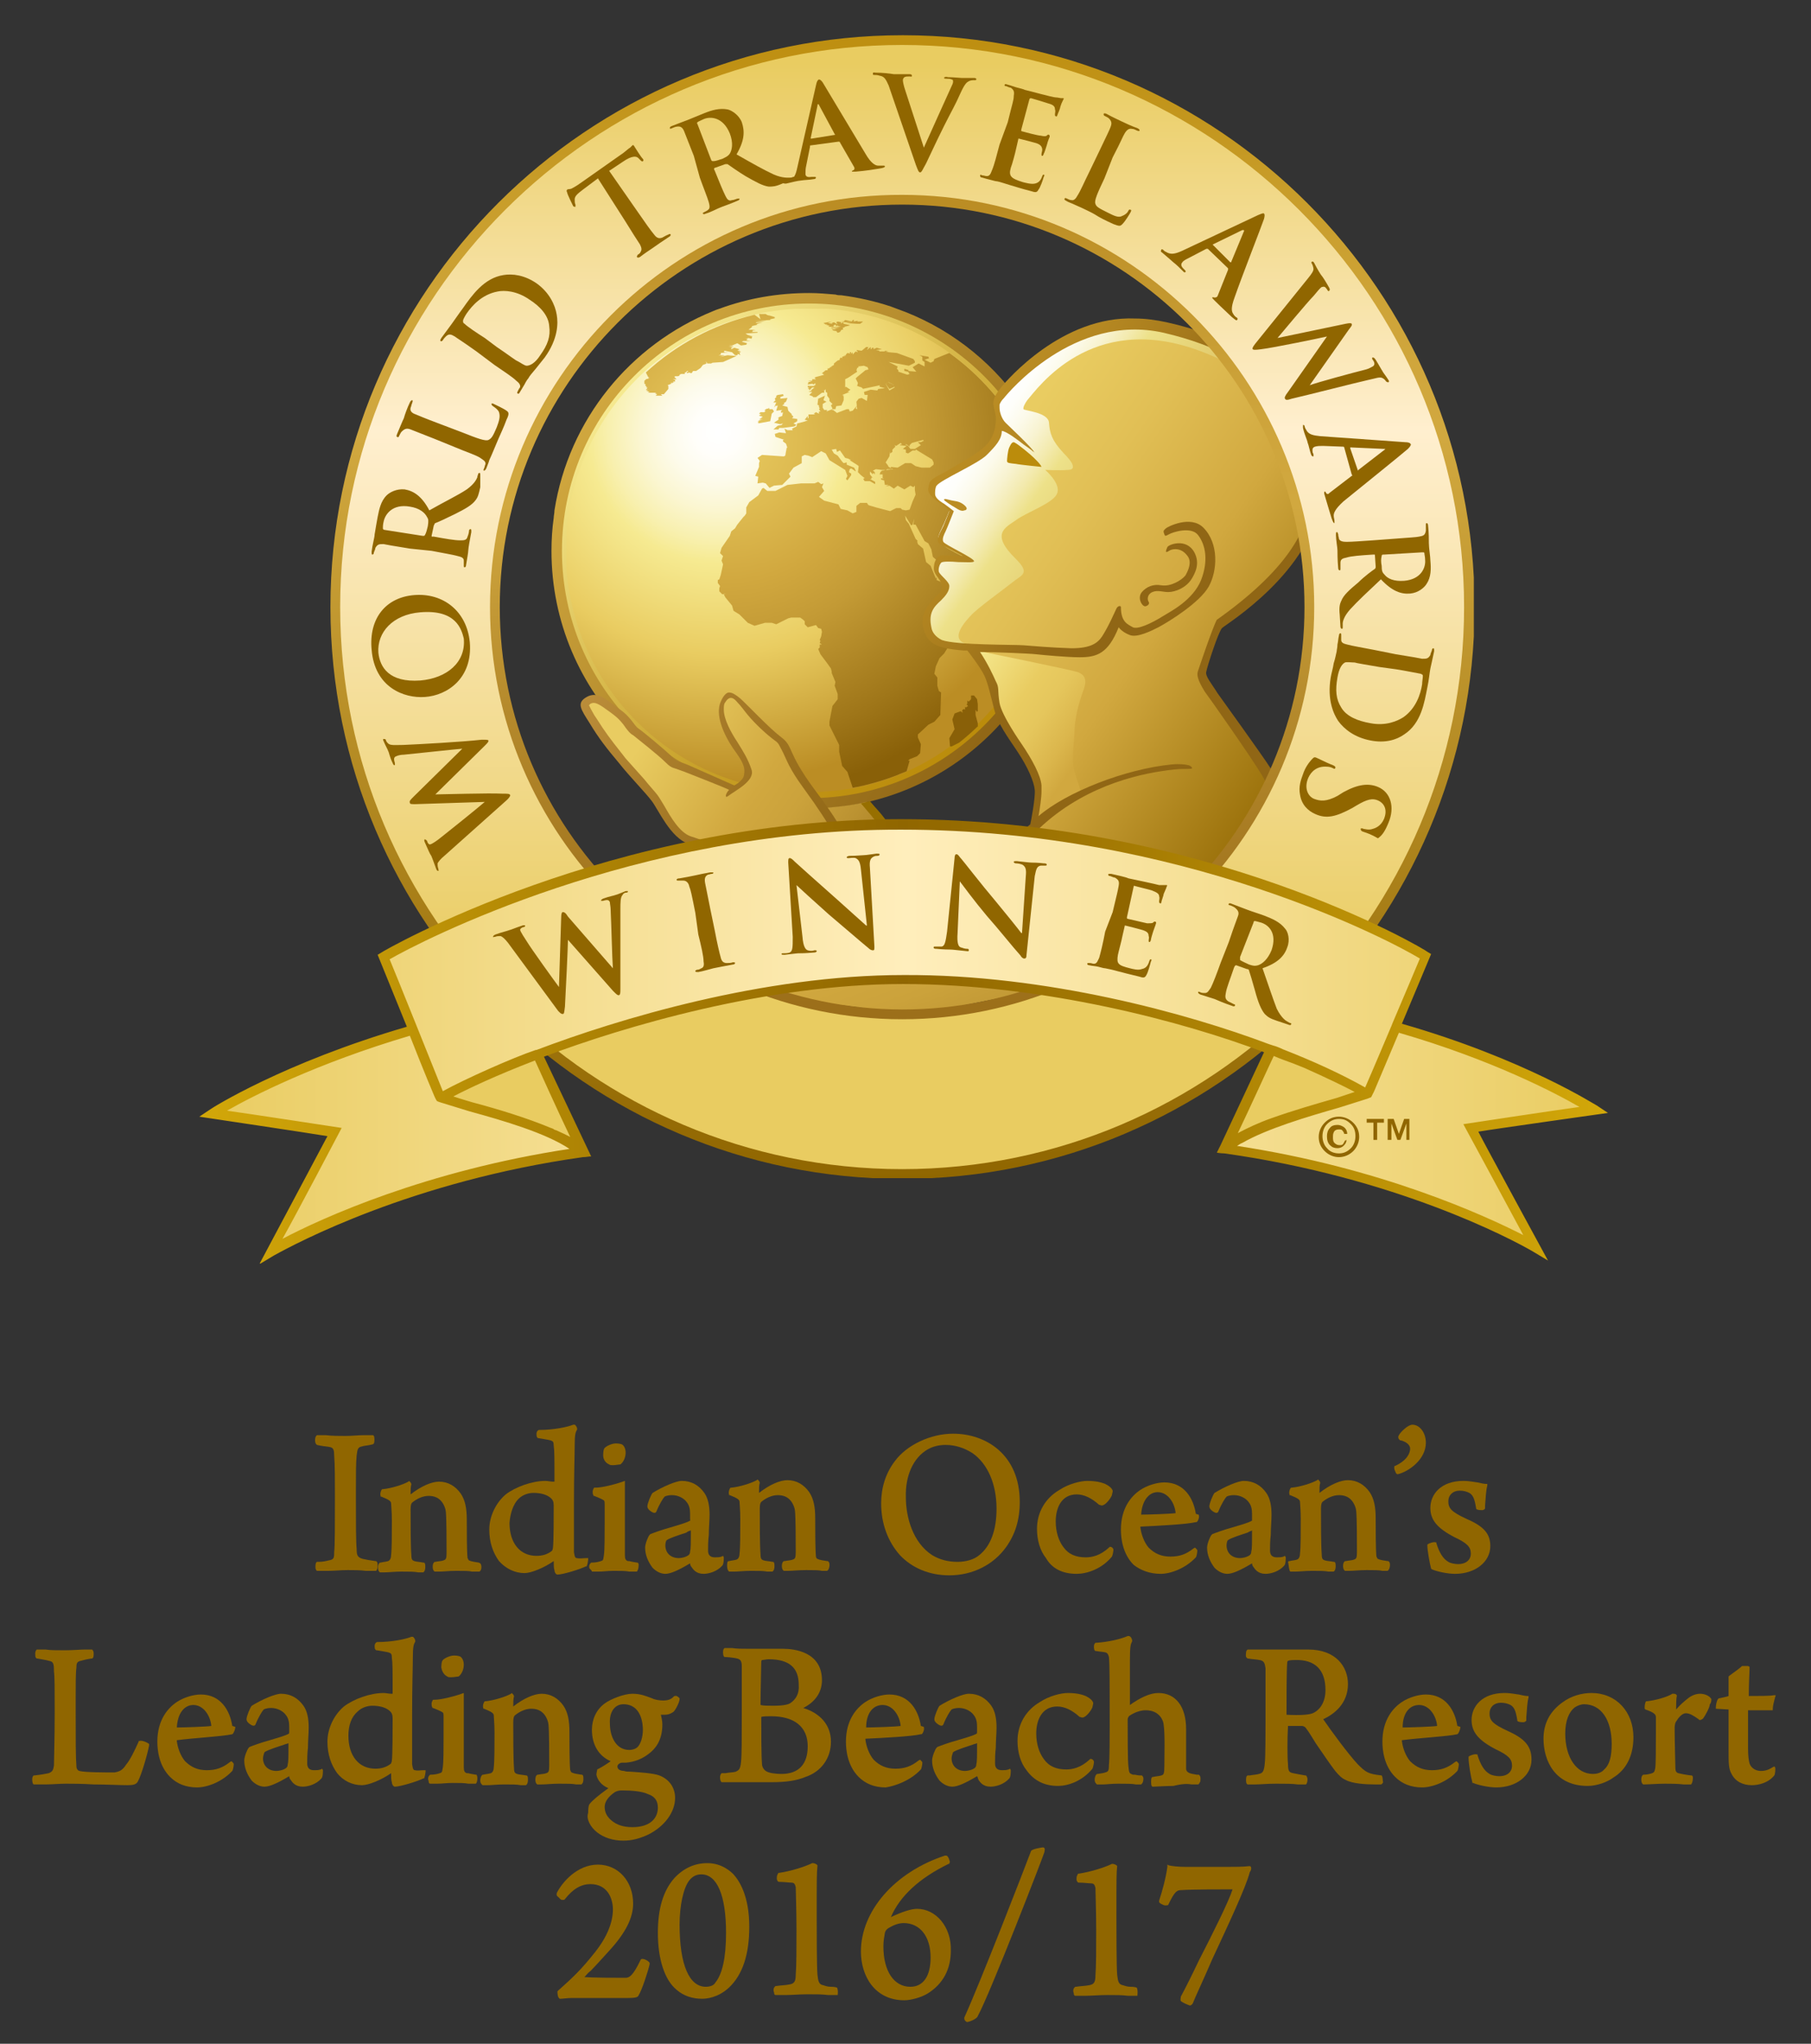 <?xml version="1.0" encoding="utf-8"?>
<!-- Generator: Adobe Illustrator 19.1.0, SVG Export Plug-In . SVG Version: 6.00 Build 0)  -->
<svg version="1.1" id="Livello_1" xmlns="http://www.w3.org/2000/svg" xmlns:xlink="http://www.w3.org/1999/xlink" x="0px" y="0px"
	 viewBox="0 0 241.7 272.7" style="enable-background:new 0 0 241.7 272.7;" xml:space="preserve">
<rect x="0" y="0" width="241.7" height="272.7" fill="#333333" stroke="none"/>
<style type="text/css">
	.st0{clip-path:url(#SVGID_2_);fill:url(#SVGID_3_);}
	.st1{clip-path:url(#SVGID_5_);fill:url(#SVGID_6_);}
	.st2{clip-path:url(#SVGID_8_);fill:url(#SVGID_9_);}
	.st3{clip-path:url(#SVGID_11_);fill:url(#SVGID_12_);}
	.st4{clip-path:url(#SVGID_14_);fill:url(#SVGID_15_);}
	.st5{clip-path:url(#SVGID_17_);fill:url(#SVGID_18_);}
	.st6{clip-path:url(#SVGID_20_);fill:url(#SVGID_21_);}
	.st7{clip-path:url(#SVGID_23_);fill:url(#SVGID_24_);}
	.st8{clip-path:url(#SVGID_26_);fill:url(#SVGID_27_);}
	.st9{clip-path:url(#SVGID_29_);fill:url(#SVGID_30_);}
	.st10{clip-path:url(#SVGID_32_);fill:url(#SVGID_33_);}
	.st11{clip-path:url(#SVGID_35_);fill:url(#SVGID_36_);}
	.st12{clip-path:url(#SVGID_38_);fill:url(#SVGID_39_);}
	.st13{clip-path:url(#SVGID_41_);fill:url(#SVGID_42_);}
	.st14{clip-path:url(#SVGID_44_);fill:url(#SVGID_45_);}
	.st15{clip-path:url(#SVGID_47_);fill:url(#SVGID_48_);}
	.st16{clip-path:url(#SVGID_50_);fill:url(#SVGID_51_);}
	.st17{clip-path:url(#SVGID_53_);fill:url(#SVGID_54_);}
	.st18{clip-path:url(#SVGID_56_);fill:#906615;}
	.st19{clip-path:url(#SVGID_58_);fill:#BB8C0B;}
	.st20{clip-path:url(#SVGID_60_);fill:#BB8D24;}
	.st21{clip-path:url(#SVGID_62_);fill:#976F00;}
	.st22{clip-path:url(#SVGID_64_);fill:url(#SVGID_65_);}
	.st23{clip-path:url(#SVGID_67_);fill:url(#SVGID_68_);}
	.st24{clip-path:url(#SVGID_70_);fill:url(#SVGID_71_);}
	.st25{clip-path:url(#SVGID_73_);fill:#906600;}
	.st26{clip-path:url(#SVGID_75_);fill:#906600;}
	.st27{clip-path:url(#SVGID_77_);fill:#906600;}
	.st28{clip-path:url(#SVGID_79_);fill:#906600;}
	.st29{clip-path:url(#SVGID_81_);fill:#906600;}
	.st30{clip-path:url(#SVGID_83_);fill:#906600;}
	.st31{clip-path:url(#SVGID_85_);fill:#906600;}
	.st32{clip-path:url(#SVGID_87_);fill:#906600;}
	.st33{clip-path:url(#SVGID_89_);fill:#906600;}
	.st34{clip-path:url(#SVGID_91_);fill:#906600;}
	.st35{clip-path:url(#SVGID_93_);fill:#906600;}
	.st36{clip-path:url(#SVGID_95_);fill:#906600;}
	.st37{clip-path:url(#SVGID_97_);fill:#906600;}
	.st38{clip-path:url(#SVGID_99_);fill:#906600;}
	.st39{clip-path:url(#SVGID_101_);fill:#906600;}
	.st40{clip-path:url(#SVGID_103_);fill:#906600;}
	.st41{clip-path:url(#SVGID_105_);fill:#906600;}
	.st42{clip-path:url(#SVGID_107_);fill:url(#SVGID_108_);}
	.st43{clip-path:url(#SVGID_110_);fill:#E9CC61;}
	.st44{clip-path:url(#SVGID_112_);fill:url(#SVGID_113_);}
	.st45{clip-path:url(#SVGID_115_);fill:#E9CC61;}
	.st46{clip-path:url(#SVGID_117_);fill:url(#SVGID_118_);}
	.st47{clip-path:url(#SVGID_120_);fill:url(#SVGID_121_);}
	.st48{clip-path:url(#SVGID_123_);fill:#906600;}
	.st49{clip-path:url(#SVGID_125_);fill:#906600;}
	.st50{clip-path:url(#SVGID_127_);fill:#906600;}
	.st51{clip-path:url(#SVGID_129_);fill:#906600;}
	.st52{clip-path:url(#SVGID_131_);fill:#906600;}
	.st53{clip-path:url(#SVGID_133_);fill:#906600;}
	.st54{clip-path:url(#SVGID_135_);fill:#906600;}
	.st55{clip-path:url(#SVGID_137_);fill:#906600;}
	.st56{clip-path:url(#SVGID_139_);fill:#906600;}
	.st57{clip-path:url(#SVGID_141_);fill:#906600;}
	.st58{fill:#906600;}
</style>
<g>
	<g>
		<g>
			<g>
				<defs>
					<path id="SVGID_1_" d="M96,41.2c-0.3,0.1-0.6,0.2-0.8,0.3C84.1,46,75.9,56,74,68.1c0,0.4-0.1,0.7-0.1,1
						c-0.2,1.4-0.3,2.9-0.3,4.4c0,19,15.4,34.4,34.4,34.4c19,0,34.4-15.4,34.4-34.4c0-14.9-9.4-27.6-22.7-32.3
						c-0.3-0.1-0.5-0.2-0.8-0.3c-2.1-0.7-4.3-1.2-6.6-1.5c-0.3,0-0.5,0-0.8-0.1c-1.2-0.1-2.3-0.2-3.5-0.2
						C103.8,39.1,99.8,39.8,96,41.2"/>
				</defs>
				<clipPath id="SVGID_2_">
					<use xlink:href="#SVGID_1_"  style="overflow:visible;"/>
				</clipPath>
				
					<linearGradient id="SVGID_3_" gradientUnits="userSpaceOnUse" x1="22.523" y1="630.329" x2="22.966" y2="630.329" gradientTransform="matrix(127.222 89.082 89.082 -127.222 -58936.723 78239.359)">
					<stop  offset="0" style="stop-color:#D1A83F"/>
					<stop  offset="1" style="stop-color:#906615"/>
				</linearGradient>
				<polygon class="st0" points="41.2,85.3 119.7,140.2 174.7,61.7 96.2,6.7 				"/>
			</g>
		</g>
		<g>
			<g>
				<defs>
					<path id="SVGID_4_" d="M75,73.5c0,18.2,14.8,33,33,33c18.2,0,33-14.8,33-33c0-18.2-14.8-33-33-33C89.7,40.5,75,55.3,75,73.5"/>
				</defs>
				<clipPath id="SVGID_5_">
					<use xlink:href="#SVGID_4_"  style="overflow:visible;"/>
				</clipPath>
				
					<linearGradient id="SVGID_6_" gradientUnits="userSpaceOnUse" x1="22.514" y1="630.128" x2="22.957" y2="630.128" gradientTransform="matrix(105.289 105.289 105.289 -105.289 -68631.289 64025.203)">
					<stop  offset="0" style="stop-color:#F6EA91"/>
					<stop  offset="0.104" style="stop-color:#EEDD7E"/>
					<stop  offset="0.397" style="stop-color:#D8BA4D"/>
					<stop  offset="0.655" style="stop-color:#C8A129"/>
					<stop  offset="0.865" style="stop-color:#BF9213"/>
					<stop  offset="1" style="stop-color:#BB8C0B"/>
				</linearGradient>
				<polygon class="st1" points="42,73.5 107.9,139.5 173.9,73.5 107.9,7.5 				"/>
			</g>
		</g>
		<g>
			<g>
				<defs>
					<path id="SVGID_7_" d="M100.6,42L100.6,42c-5.5,1.2-10.5,3.9-14.6,7.6v0c-6.4,5.9-10.5,14.4-10.5,23.8
						c0,17.9,14.5,32.3,32.3,32.3c2,0,4-0.2,5.9-0.5c0.1,0,0.3,0,0.6-0.1c1.9-0.4,3.7-0.9,5.4-1.6c0.4-0.1,0.8-0.3,1.2-0.5l0,0
						c3.4-1.5,6.5-3.6,9.2-6.1c0.2-0.1,0.3-0.2,0.3-0.2l0,0c6.1-5.9,9.9-14.1,9.9-23.3c0-17.9-14.5-32.3-32.3-32.3
						C105.5,41.2,103,41.4,100.6,42"/>
				</defs>
				<clipPath id="SVGID_8_">
					<use xlink:href="#SVGID_7_"  style="overflow:visible;"/>
				</clipPath>
				
					<radialGradient id="SVGID_9_" cx="22.165" cy="630.997" r="0.443" gradientTransform="matrix(114.353 0 0 -114.353 -2438.677 72214.492)" gradientUnits="userSpaceOnUse">
					<stop  offset="0" style="stop-color:#FFFFFF"/>
					<stop  offset="5.618000e-03" style="stop-color:#FFFFFF"/>
					<stop  offset="6.116520e-02" style="stop-color:#FFFEFA"/>
					<stop  offset="0.13" style="stop-color:#FDFBEB"/>
					<stop  offset="0.205" style="stop-color:#FBF6D1"/>
					<stop  offset="0.285" style="stop-color:#F8F0AF"/>
					<stop  offset="0.343" style="stop-color:#F6EA91"/>
					<stop  offset="0.584" style="stop-color:#E9CC61"/>
					<stop  offset="0.921" style="stop-color:#BB8D24"/>
					<stop  offset="1" style="stop-color:#BB8D24"/>
				</radialGradient>
				<rect x="75.6" y="41.2" class="st2" width="64.6" height="64.6"/>
			</g>
		</g>
		<g>
			<g>
				<defs>
					<polygon id="SVGID_10_" points="103.8,52.7 103.6,52.8 103.6,53 103.4,53.2 103.5,53.4 103.2,53.7 103.6,53.7 103.3,54.4 
						103.6,54 103.5,54.2 103.8,54.1 103.6,54.8 104.4,54.7 104.2,54.9 104.3,55.1 104.5,55 104.4,55.5 103.6,55.8 103.9,55.7 
						103.9,56 103.3,56.4 104.1,56.6 104.5,56.5 104.3,56.7 103.8,56.8 103.1,57.4 103.9,57.3 104,57.1 104.5,57.1 106,56.9 
						106.3,56.7 105.9,56.5 106.4,56.2 106.4,55.9 105.7,55.8 105.9,55.6 105.6,55.3 105.7,55.3 105.2,54.8 105.1,54.3 104.4,54.1 
						104.7,53.9 104.6,53.8 104.9,53.6 105.1,53.1 104.1,53.2 104.2,53.1 104.1,53 104.6,52.8 104.5,52.6 					"/>
				</defs>
				<clipPath id="SVGID_11_">
					<use xlink:href="#SVGID_10_"  style="overflow:visible;"/>
				</clipPath>
				
					<radialGradient id="SVGID_12_" cx="22.148" cy="630.999" r="0.443" gradientTransform="matrix(113.652 0 0 -113.652 -2420.509 71772.562)" gradientUnits="userSpaceOnUse">
					<stop  offset="0" style="stop-color:#E9CC61"/>
					<stop  offset="0.199" style="stop-color:#DEBB51"/>
					<stop  offset="0.382" style="stop-color:#D1A83F"/>
					<stop  offset="0.531" style="stop-color:#C39A35"/>
					<stop  offset="0.809" style="stop-color:#9F7619"/>
					<stop  offset="0.961" style="stop-color:#896008"/>
					<stop  offset="1" style="stop-color:#896008"/>
				</radialGradient>
				<rect x="103.1" y="52.6" class="st3" width="3.3" height="4.7"/>
			</g>
		</g>
		<g>
			<g>
				<defs>
					<polygon id="SVGID_13_" points="102.5,54.6 102.5,54.5 102.2,54.6 102,54.8 102.2,54.8 102,55 101.5,55 101.3,55.2 101.6,55.3 
						101.3,55.4 101.4,55.5 101.8,55.6 101.3,56 101.8,55.9 101.1,56.2 101.3,56.2 101.1,56.4 101.3,56.4 101.2,56.5 102.8,56.2 
						103,55.2 103.3,54.9 103.1,54.6 102.7,54.6 102.6,54.4 					"/>
				</defs>
				<clipPath id="SVGID_14_">
					<use xlink:href="#SVGID_13_"  style="overflow:visible;"/>
				</clipPath>
				
					<radialGradient id="SVGID_15_" cx="22.15" cy="630.998" r="0.443" gradientTransform="matrix(113.767 0 0 -113.767 -2423.209 71845.062)" gradientUnits="userSpaceOnUse">
					<stop  offset="0" style="stop-color:#E9CC61"/>
					<stop  offset="0.199" style="stop-color:#DEBB51"/>
					<stop  offset="0.382" style="stop-color:#D1A83F"/>
					<stop  offset="0.531" style="stop-color:#C39A35"/>
					<stop  offset="0.809" style="stop-color:#9F7619"/>
					<stop  offset="0.961" style="stop-color:#896008"/>
					<stop  offset="1" style="stop-color:#896008"/>
				</radialGradient>
				<rect x="101.1" y="54.4" class="st4" width="2.3" height="2.1"/>
			</g>
		</g>
		<g>
			<g>
				<defs>
					<path id="SVGID_16_" d="M101.3,41.9l0.2,0.7l-0.8-0.6c-5.5,1.3-10.5,4-14.5,7.7l0.3,0.6l0.2,0.1h-0.2l0.1,0.1l-0.4,0.1
						c0,0.1-0.1,0.1-0.2,0.2l0,0.4l0.2,0.1l-0.1,0.1l0.2,0.2l-0.1,0.1l0.3-0.1l-0.2,0.1l0.1,0.1L86.2,52h0.4l-0.4,0.1l0.5,0.2
						l-0.3,0.1l1.2,0l-0.2,0.1l0.3,0.1l-0.2,0.2l0.2,0l0.7,0l-0.2-0.2l0.4,0l0.6-0.7l0-0.4l-0.1-0.1l0.5-0.2l-0.1-0.1l0.3,0l0-0.1
						L90,51l-0.2-0.1l0.3,0l0-0.2l-0.3-0.1l0.5,0l-0.3-0.3l0.1-0.1l0.4,0l0.2-0.1L90.7,50l0.2-0.1h0.5l0-0.2h0.1l0.2-0.2l0.2,0
						l-0.3,0.2l0.2,0.1l0.1-0.1l0.4,0.1l0.2-0.3l0.4,0l0.6-0.4l0.3-0.4l0.5-0.2l-0.1-0.3l0.2,0.3l0.5,0l0.2-0.1l1.4-0.1l1.8-0.8
						l-1.2-0.1l-1,0.2l0.6-0.2l-0.8,0l0.3-0.1l0-0.2l1.1-0.1L96.7,47l-0.1-0.1l0.1-0.1l1,0.2l0.4,0.4h0.3l0.1-0.2l0.3,0.2l-0.1-0.3
						l0.2-0.2l-0.4,0.1l0.3-0.2l-0.4,0l0.3-0.2l-0.7-0.2l-0.4,0.2l0-0.2l0.3-0.1l-0.7,0l0.7-0.1l-0.6-0.1l0.4,0l0.7-0.3l0.5,0.3
						l0.7-0.1l0.1-0.2L99,45.6l0.2-0.1l1,0l-0.6-0.1l0.2-0.2h-0.3l0.4-0.1l-0.4-0.1l0.8,0.2l0.1-0.3l-0.5-0.1l0.5,0l-0.6-0.1
						l-0.3-0.2l1.6-0.1v-0.1l-0.8,0l0.2-0.1l-0.1-0.1l0.5,0l-0.5-0.1L99.9,44l0.5-0.4l-0.1,0l0.1-0.1l0.8-0.2l-0.3,0.1l0.2-0.2
						l0.7-0.2l-0.9,0.1l0-0.1l1.4-0.2h-1.6l2.1-0.1l0-0.1l0.9-0.2l-1-0.3h0c-0.2,0-0.4-0.1-0.5-0.2c-0.2-0.1-0.3-0.2-0.5-0.2
						C101.3,41.9,101.3,41.9,101.3,41.9"/>
				</defs>
				<clipPath id="SVGID_17_">
					<use xlink:href="#SVGID_16_"  style="overflow:visible;"/>
				</clipPath>
				
					<radialGradient id="SVGID_18_" cx="22.149" cy="630.998" r="0.443" gradientTransform="matrix(113.705 0 0 -113.705 -2421.74 71805.555)" gradientUnits="userSpaceOnUse">
					<stop  offset="0" style="stop-color:#E9CC61"/>
					<stop  offset="0.199" style="stop-color:#DEBB51"/>
					<stop  offset="0.382" style="stop-color:#D1A83F"/>
					<stop  offset="0.531" style="stop-color:#C39A35"/>
					<stop  offset="0.809" style="stop-color:#9F7619"/>
					<stop  offset="0.961" style="stop-color:#896008"/>
					<stop  offset="1" style="stop-color:#896008"/>
				</radialGradient>
				<rect x="85.9" y="41.9" class="st5" width="17.5" height="10.9"/>
			</g>
		</g>
		<g>
			<g>
				<defs>
					<polygon id="SVGID_19_" points="113.7,42.9 112.8,42.7 112.7,42.8 112.9,42.8 112.6,42.8 112.7,42.9 112.2,42.9 112.6,42.9 
						112.3,42.9 112.6,43 113.6,43 112.9,43.1 114.3,43.2 114.8,43.2 115.2,42.9 114.4,42.9 114.5,42.8 113.9,42.9 114,42.7 
						113.8,42.7 					"/>
				</defs>
				<clipPath id="SVGID_20_">
					<use xlink:href="#SVGID_19_"  style="overflow:visible;"/>
				</clipPath>
				
					<radialGradient id="SVGID_21_" cx="22.15" cy="630.998" r="0.443" gradientTransform="matrix(113.771 0 0 -113.771 -2423.267 71847.242)" gradientUnits="userSpaceOnUse">
					<stop  offset="0" style="stop-color:#E9CC61"/>
					<stop  offset="0.199" style="stop-color:#DEBB51"/>
					<stop  offset="0.382" style="stop-color:#D1A83F"/>
					<stop  offset="0.531" style="stop-color:#C39A35"/>
					<stop  offset="0.809" style="stop-color:#9F7619"/>
					<stop  offset="0.961" style="stop-color:#896008"/>
					<stop  offset="1" style="stop-color:#896008"/>
				</radialGradient>
				<rect x="112.2" y="42.7" class="st6" width="3.1" height="0.5"/>
			</g>
		</g>
		<g>
			<g>
				<defs>
					<polygon id="SVGID_22_" points="111.6,43 111.8,43.3 111.3,43 111,43.1 111.1,43.2 110.5,43.1 111,42.9 109.9,43.1 110.2,43.3 
						110.4,43.2 110.3,43.3 110.5,43.3 110.2,43.3 110.8,43.5 110.5,43.5 110.7,43.6 111.3,43.6 111.2,43.5 111.3,43.4 111.5,43.3 
						111.6,43.5 111.9,43.4 111.8,43.5 112.2,43.6 110.9,43.7 111,43.8 112,43.7 111.3,43.9 111.7,44 111,43.9 111.2,44.1 
						111.8,44.2 111.6,44.2 111.8,44.4 112.1,44.3 112.3,44 112.3,44 112.5,44 112.5,43.7 112.7,43.7 112.7,43.6 113.5,43.4 
						112.6,43.2 112.5,43 112.2,43.2 112.3,43 111.8,42.9 					"/>
				</defs>
				<clipPath id="SVGID_23_">
					<use xlink:href="#SVGID_22_"  style="overflow:visible;"/>
				</clipPath>
				
					<radialGradient id="SVGID_24_" cx="22.149" cy="630.998" r="0.443" gradientTransform="matrix(113.707 0 0 -113.707 -2421.8 71807.125)" gradientUnits="userSpaceOnUse">
					<stop  offset="0" style="stop-color:#E9CC61"/>
					<stop  offset="0.199" style="stop-color:#DEBB51"/>
					<stop  offset="0.382" style="stop-color:#D1A83F"/>
					<stop  offset="0.531" style="stop-color:#C39A35"/>
					<stop  offset="0.809" style="stop-color:#9F7619"/>
					<stop  offset="0.961" style="stop-color:#896008"/>
					<stop  offset="1" style="stop-color:#896008"/>
				</radialGradient>
				<rect x="109.9" y="42.9" class="st7" width="3.5" height="1.5"/>
			</g>
		</g>
		<g>
			<g>
				<defs>
					<path id="SVGID_25_" d="M129.6,92.8v0.5l-0.3,0.3l-0.2-0.1l0,0.4L129,94l0.2,0.2l-0.3,0.2l-0.1-0.1l0,0.4l-0.2-0.1l-0.2,0.2
						l0.1,0.3l-0.3-0.2l-0.8,0.3l-0.3,0.8l0.3,1.3l-0.7,1.2l0.1,1.2l1.2-0.6c0.9-0.7,1.9-1.6,2.3-2c0.1-0.1,0.2-0.2,0.3-0.2
						l-0.4-1.5v-0.7l0.2,0.3l0.2-0.3l-0.2-1.4l-0.4-0.5L129.6,92.8z"/>
				</defs>
				<clipPath id="SVGID_26_">
					<use xlink:href="#SVGID_25_"  style="overflow:visible;"/>
				</clipPath>
				
					<radialGradient id="SVGID_27_" cx="22.15" cy="630.998" r="0.443" gradientTransform="matrix(113.738 0 0 -113.738 -2422.558 71826.328)" gradientUnits="userSpaceOnUse">
					<stop  offset="0" style="stop-color:#E9CC61"/>
					<stop  offset="0.199" style="stop-color:#DEBB51"/>
					<stop  offset="0.382" style="stop-color:#D1A83F"/>
					<stop  offset="0.531" style="stop-color:#C39A35"/>
					<stop  offset="0.809" style="stop-color:#9F7619"/>
					<stop  offset="0.961" style="stop-color:#896008"/>
					<stop  offset="1" style="stop-color:#896008"/>
				</radialGradient>
				<rect x="126.6" y="92.7" class="st8" width="3.9" height="6.9"/>
			</g>
		</g>
		<g>
			<g>
				<defs>
					<path id="SVGID_28_" d="M118.2,51.2l0.4-0.2l0.6,0.3l0.2,0.4l-0.7,0.4L118.2,51.2z M116.4,46.5l-0.2,0.1l0-0.3l-0.5,0.4
						l0.2-0.4l-0.3,0l-0.6,0.5l-0.7-0.1l0.2,0.3l-0.3-0.1l-0.4,0.4l0-0.3l-0.2,0.2l0-0.2h-0.2l0,0.1l0.2,0.1l-0.5-0.1l-0.2,0.2
						l0,0.1l-0.4,0.1l0.4,0l-0.5,0.1l0,0.2l-0.2-0.1L112,48h0.2l-0.4,0.1l-0.5,0.4l0,0.2l-0.4,0.2l0.2,0l-0.3,0.1l0.1,0.1l-0.1-0.1
						l-0.1,0.1l0.1,0l-0.4,0.1l0.1,0.1l-0.1,0.1l-0.2,0l-0.5,0.4L110,50l-1.1,0.3l-0.2,0.1l0.2,0.2h-0.5l0,0.2l-0.6,0l0.5,0.1
						l-0.5,0.1l0.1,0l-0.1,0.3l0.6-0.1l0.2,0.1l0.2-0.2l0,0.2h0.1l-0.3,0.2l-0.8,0l0,0.2l0.2,0l-0.2,0.2l0.2,0l0,0.2l0.4-0.4h0.3
						l-0.5,0.4l0.2,0l-0.5,0.2h0.5l-0.4,0.4l0.5,0.2l0,0.1l0.4,0l0.8-0.6l0.3,0V52l0.1,0.1l0.1-0.2l0,0.4l0.2,0.1v0.4l0.3,0.4l0,0.3
						l0.4,0.4l-0.2,0.2l0.2,0.4l-0.1,0.1l0.5,0l0.1-0.4l0.7-0.1l0.3-0.7l0-0.5l-0.1-0.1l0.2,0l-0.3-0.1l1-0.4l-0.3,0l0.4-0.3
						l-0.6-0.4l-0.1,0.1v-1.1l0.4-0.2l1.2-0.8l-0.1-0.2l0.1-0.3l0.2-0.1l-0.1-0.1l0.8-0.1l0.5,0.2l0.1,0.3l-0.4,0.1l-1.1,0.9
						l-0.2,0.2l0.3,0.6l-0.1,0.4l0.6,0.2l0.2,0.2l-0.1,0l1.9-0.4l0.4-0.1v0.2l0.7,0.2l-0.9,0.1l-0.1,0.2l-0.9-0.1l-0.9,0.3l0.1,0.4
						h0.4l-0.1,0.8l-0.7-0.4l-0.4,0.1l-0.3,0.4l0.1,1l-0.2-0.1l0.2-0.4l-0.6,0.7l-0.4,0.1l-0.1-0.3H113l-1.3,0.5l-0.5-0.4l-0.2,0
						l0.1-0.1l-0.8,0.3l0.1-0.2l-0.4,0l-0.2-0.3l0-0.5l0.5-0.3l-0.4-0.2l0.2-0.6l-0.9,0.4l-0.1,0.8l0.2,0.1v0.2l0.1,0.2l-0.1,0.1
						l0.2,0.3l-0.2,0l0,0.3l-0.4-0.2l-0.3,0.2l0.2,0.1l-0.2,0h-0.7l0,0.5l-0.1,0v-0.3l-0.4,0.5l0.4,0.1l-0.6,0.2l-0.4,0.1l-0.4,0.1
						l-0.1,0.4l-0.6,0.3l0.1,0.2l-0.7,0l-0.4-0.2l0.2,0.6l-0.9-0.1l-0.6,0.2l0.1,0.4l1.2,0.4h-0.2v0.2l0.4,0.3l0.2,0.6l-0.1-0.1
						l-0.2,1.1l-0.2,0.1l-2.9-0.2l-0.6,0.4l0.3,0.4l-0.1,0.3l0,0.5l-0.5,1.2l0.4,0.1l-0.1,0.9l0.7-0.1l0.4,0.1l0.5,0.6l0.6-0.3
						l1.1-0.1l1.1-1.1l-0.2-0.4l0.6-0.8l1.1-0.6l0-0.4l0-0.5l0.4-0.2l0.5,0.1l0.5,0.2l0.6-0.4l0.6-0.4l0.6,0.3l0.5,0.9l2.1,1.3
						l0.3,0.8l-0.2,0.4l0.2,0.2l0.5-0.7l0-0.2l-0.3-0.2l0.1-0.4l0.2-0.1l0.6,0.4l0-0.1l-0.2-0.4l-1-0.4l0-0.3l-0.4,0.1l-0.2-0.2
						l-0.6-0.8l-0.5-0.3L111,60l0.6-0.1l0.1,0.4l0.4-0.2l0.7,1l0.4,0.1l0.4,0.2h-0.2l1.1,0.7l0.1,0.1l-0.1,0.8l0.4,0.4l0.5,0.4
						l-0.2,0.1l0.2,0.3h0.7l0.7,0.4l0-0.3l-0.7-0.4l0.2,0l0-0.2l0.2,0.1l-0.4-0.5v-0.4l0.4,0.4l0-0.2l0.3,0.2l-0.1-0.3l0.2,0.1
						l-0.4-0.3l0.4-0.2l0.8,0.1l0.4,0l-0.3,0.4l0.6-0.5l0.6,0l0-0.1l-0.4-0.2l-0.1-0.2l-0.3-0.4l0.5-0.8l0.1-0.7v0.3l0.3-0.2l0-0.3
						l0.4-0.4l-0.1-0.2l0.2,0.1l0.6-0.4l0.2,0.2H120l0.2,0l-0.1,0.1l0.9,0.1l-0.5,0.4l0.4,0.1l0,0.4l0.3,0.1l0.6-0.4l0.4,0l0-0.2
						l-0.7,0l-0.3-0.4l-0.4-0.2l0.2,0l0.4,0.3l0-0.4v0.2l0.3-0.3l1.5-0.4l0.1,0.1l-0.4,0.2h-0.4l0.4,0.4l-0.8,0.5l2.3,1.4l0.2,0.4
						l0,0.3l-0.5,0.4l-1.1,0l-0.8-0.2l-0.6-0.4l-0.8,0l-1,0.6l-0.9-0.1l0,0.2l0.3,0.1l-1.5,0.2l-0.2,0.2l-0.1,0.3l0.4,0v0.5l0.2,0.1
						l-0.4-0.1l0,0.2l0.4,0.1l0.1,0.6l0.5,0l-0.4,0.2l0.5-0.1l0.6,0.4l0.5-0.4l0.9,0.5l0.8-0.5l0.4,0.2l0.2-0.2v0.6l0.1,0.6
						l-0.4,0.9l-0.4,1.1l-0.5,0.1l-0.5-0.1l-0.2-0.2l-0.6,0l-0.8,0.4l-1.9-0.5l-1-0.3l-0.2-0.3l-0.9,0l-0.5,0.4l0,0.8l-0.5,0.2
						l-0.7-0.4l-0.9-0.2l-0.3-0.6l-1.9-0.5l-0.7-0.5l0.7-0.8l-0.3-0.5l0.2-0.5l-0.3,0.1l-0.4-0.3l-0.5,0.2l-1.8,0l-1.8,0.2l-1.6,0.8
						l-1.1,0l-0.5-0.4l-0.2,0.1l-0.5,0.9l-1.2,0.9l-0.4,0.7l0,0.8l-0.2,0.3l-0.2,0.2L98.4,70l-0.3,0.5l-0.5,0.4l-0.2,0.6l-1.1,1.6
						l-0.2,0.7l0.4,0.4l-0.2,0.6l0.2,0.5l-0.3,1.4L96,77.3l-0.4,0.2l0.5,0.7L96,78.5v0.4l0.4,0.4l0.5-0.1l-0.3,0.1l0.2,0.4l0.9,1.1
						l0.2,0.7l0.8,0.5l1.1,1.1l0.9,0.4l1.4-0.4l0.9,0l0.6,0.2l1.6-0.8l0.4-0.1l0.4,0l0.8,0l0.4,0.3l0.2,0.2v0.4l0.4,0.4l1.1-0.3
						l0.3,0.4l0.4,0.1l0.1,0.4l-0.1,0.6l-0.2,0.5l0.1,0.1l-0.1,0.3l0.3,0.2l-0.3,0l0,0.4l-0.2,0.2l0.3,0.7l0.9,1.2l0.5,0.7l0.1,0.4
						l0,0.2l0.5,1.2l-0.1,0.5l0.4,1.1l0,0.7l-0.7,0.9l-0.4,2.1l0,0.5l1.3,2.6v0.9l0.4,1.9l0.7,0.8l0.7,2.1c0,0,0,0,0,0
						c0.2,0,0.4-0.1,0.6-0.1c1-0.2,3.1-0.7,5.4-1.6c0.4-0.2,0.8-0.3,1.2-0.5l0.4-1.4l-0.2,0l0.2-0.2l1-0.4l0.4-0.4l0.1-1.2l-0.4-0.9
						l0-0.4l1.4-1.3l0.8-0.4l0.8-0.9l0.1-3l-0.3-0.2l-0.2-0.7l0-1.1l-0.4-0.5l0.2-1l0.5-1.1l0.6-0.6l0.5-0.8l1.6-1.4l0.9-1.1
						l0.6-0.9l0.6-1.5l0.4-1.2l0.2,0l-0.2-0.1l0.1-0.8l-0.3-0.1l-0.8,0.3l-2.4,0.6l-0.6-0.7l-0.4-0.1l0.4-0.3l-0.2-0.5l-0.9-1
						l-0.5-0.2L125,77l-0.1,0.2l-0.7-1.7l-0.6-0.5l-0.4-1.8l-0.7-0.6l-0.1-0.4l0.1,0l-0.3-0.3l-0.9-2l-0.4-0.5l-0.1-0.6l0.8,1.3
						l0.2-0.1l0.2-0.8h0l-0.1,0.8h0.3l1.2,2.2l0.5,0.3l0.4,0.8l0.2,1l0.8,0.7l1,1.8v0.7l0.5,1.5h0.7l0.4-0.4l1.5-0.4l0.4-0.4
						l1.4-0.5l0-0.4l0.4-0.2l0.9-0.2l0.3-0.5l0.4-0.1l0.2-0.4L134,75l0-0.8l0.3,0l0.5-1.2l-0.6-0.6l-1-0.4l-0.3-0.4l-0.1-0.4l0-0.4
						l-0.2,0.1l-0.9,1.2l-1.1,0l-0.3-0.2l0-0.2l0-0.7l-0.2-0.2l-0.1,0.8l-0.4-0.6l-0.1-0.5l-0.9-1.1l-0.4-0.4l0.3-0.2l-0.1-0.2
						l0.3,0l0.1-0.3l0.4,0.4l0.2-0.1l0.9,1.3l1.2,0.7l0.5,0.1l0.9-0.4l0.2,0.1l0.4,0.7l2.1,0.3l1.7-0.1l0.8,0l0.6,0.8l0.3,0.1
						l0.5,0.5l0.6-0.1c0-10.2-5.3-19.7-13.4-25.5l-2,0.8l-0.1,0.3l-0.4,0.2l-0.8-0.4l0.6-0.2l-0.1-0.2l-1.2-0.2l0.4,0.2l0,0.5
						l0.3,0.2l0,0.6l-0.8-0.4l-0.8,0.5l0.5,0.6l-1.1-0.1l0.1-0.1l-0.6-0.2l0,0.3l0.5,0.1l0.2,0.3l-0.3,0.1l-1.2-0.4l0-0.2l-0.2-0.2
						l0.1-0.3l-1.2-0.6l2.7,0.5l0.8-0.4l0-0.2l-0.2-0.3l-2.2-0.8l-1.1-0.1l-0.4-0.1l0.4,0l-0.5-0.1l0,0.1l-0.3,0h0l-0.5,0l0.1-0.1
						l-0.5-0.1l0.8-0.1l-0.7-0.2l-0.4,0.2l0.1,0l-0.2-0.1l0.2-0.1l-0.4,0L116.4,46.5z"/>
				</defs>
				<clipPath id="SVGID_29_">
					<use xlink:href="#SVGID_28_"  style="overflow:visible;"/>
				</clipPath>
				
					<radialGradient id="SVGID_30_" cx="22.149" cy="630.998" r="0.443" gradientTransform="matrix(113.705 0 0 -113.705 -2421.74 71805.664)" gradientUnits="userSpaceOnUse">
					<stop  offset="0" style="stop-color:#E9CC61"/>
					<stop  offset="0.199" style="stop-color:#DEBB51"/>
					<stop  offset="0.382" style="stop-color:#D1A83F"/>
					<stop  offset="0.531" style="stop-color:#C39A35"/>
					<stop  offset="0.809" style="stop-color:#9F7619"/>
					<stop  offset="0.961" style="stop-color:#896008"/>
					<stop  offset="1" style="stop-color:#896008"/>
				</radialGradient>
				<rect x="95.8" y="46.2" class="st9" width="44.4" height="59.1"/>
			</g>
		</g>
		<g>
			<g>
				<defs>
					<polygon id="SVGID_31_" points="118.2,51.2 118.7,51.9 119.4,51.6 119.2,51.3 118.5,51 					"/>
				</defs>
				<clipPath id="SVGID_32_">
					<use xlink:href="#SVGID_31_"  style="overflow:visible;"/>
				</clipPath>
				
					<radialGradient id="SVGID_33_" cx="22.148" cy="630.999" r="0.443" gradientTransform="matrix(113.655 0 0 -113.655 -2420.537 71774.094)" gradientUnits="userSpaceOnUse">
					<stop  offset="0" style="stop-color:#E9CC61"/>
					<stop  offset="0.199" style="stop-color:#DEBB51"/>
					<stop  offset="0.382" style="stop-color:#D1A83F"/>
					<stop  offset="0.531" style="stop-color:#C39A35"/>
					<stop  offset="0.809" style="stop-color:#9F7619"/>
					<stop  offset="0.961" style="stop-color:#896008"/>
					<stop  offset="1" style="stop-color:#896008"/>
				</radialGradient>
				<rect x="118.2" y="51" class="st10" width="1.2" height="0.9"/>
			</g>
		</g>
		<g>
			<g>
				<defs>
					<path id="SVGID_34_" d="M149.5,42.7c-6.7,1.5-13.3,6.9-15.3,9.3c-2,2.3-0.3,2.4-0.6,4.7c-0.3,2.2-3.2,4.4-5.6,5.8
						c-2.3,1.3-3.7,2.1-3.6,3c0.1,0.9,2.4,2.7,2.4,2.7s-0.3,1-0.8,2.3c-0.5,1.2-0.7,1.6-0.3,2.1c0.4,0.5,3.3,1.9,3.3,1.9h-2.7
						c-1.8,0-1.8,1.5-0.8,2.7c0.9,1.2,0.6,1.7-0.6,3c-1.2,1.3-1.7,2.4-0.8,4.3c0.9,1.9,5.7,1.7,5.7,1.7s2.3,4,3,7.4
						c0.8,3.4,4.5,8.3,5.5,10.9c0.9,2.7-0.6,6.1-0.6,6.1c-3.8,4.3-6.1,9.4-7.4,12.8l-0.5,1.2l32.3,1.6c0,0,9.3-20,8.3-21.6
						c-1.2-1.9-6.9-10.2-6.9-10.2l-3.1-4.7l2.6-6.5c9.3-8,13.5-12.3,12.5-23.3c-0.9-10-16.6-17.3-24.3-17.3
						C150.7,42.5,150,42.6,149.5,42.7"/>
				</defs>
				<clipPath id="SVGID_35_">
					<use xlink:href="#SVGID_34_"  style="overflow:visible;"/>
				</clipPath>
				
					<linearGradient id="SVGID_36_" gradientUnits="userSpaceOnUse" x1="22.128" y1="630.196" x2="22.571" y2="630.196" gradientTransform="matrix(122.268 85.613 85.613 -122.268 -56534.648 75224.383)">
					<stop  offset="0" style="stop-color:#E9CC61"/>
					<stop  offset="8.427000e-02" style="stop-color:#E9CC61"/>
					<stop  offset="0.28" style="stop-color:#E1BF55"/>
					<stop  offset="0.539" style="stop-color:#D1A83F"/>
					<stop  offset="1" style="stop-color:#906600"/>
				</linearGradient>
				<polygon class="st11" points="84,98.6 159.2,151.3 216.1,70 140.9,17.4 				"/>
			</g>
		</g>
		<g>
			<g>
				<defs>
					<path id="SVGID_37_" d="M105.4,121.4c0.1,0.7-2.6,9.8-2.7,11.5l19.6,2.5l17.5-3.5l-19-13.2
						C120.8,118.7,105.1,119.9,105.4,121.4"/>
				</defs>
				<clipPath id="SVGID_38_">
					<use xlink:href="#SVGID_37_"  style="overflow:visible;"/>
				</clipPath>
				
					<linearGradient id="SVGID_39_" gradientUnits="userSpaceOnUse" x1="22.242" y1="629.743" x2="22.685" y2="629.743" gradientTransform="matrix(51.462 135.671 135.671 -51.462 -86472.867 29487.135)">
					<stop  offset="0" style="stop-color:#E9CC61"/>
					<stop  offset="0.18" style="stop-color:#E9CC61"/>
					<stop  offset="0.483" style="stop-color:#D1A83F"/>
					<stop  offset="0.587" style="stop-color:#CBA23B"/>
					<stop  offset="0.722" style="stop-color:#BB9231"/>
					<stop  offset="0.873" style="stop-color:#A17820"/>
					<stop  offset="0.955" style="stop-color:#906615"/>
					<stop  offset="1" style="stop-color:#906615"/>
				</linearGradient>
				<polygon class="st12" points="97.2,120.8 107.4,147.7 145.3,133.3 135.2,106.4 				"/>
			</g>
		</g>
		<g>
			<g>
				<defs>
					<path id="SVGID_40_" d="M96.5,96.1c0.4,1.9,3.1,5.4,3.4,6.6c0.3,1.2-1.9,2.5-1.9,2.5s-4.7-1.8-7.2-2.9
						c-2.5-1.2-4.9-3.7-6.5-5.3c-1.6-1.6-4.4-3.7-5.3-3.7c-0.9,0-1.2,1.2-0.4,2.2c0.8,1,4.4,6.3,5.9,7.8c1.5,1.5,3.7,4.6,4.9,6.6
						c1.2,2.1,3.4,2.7,8.6,4.4c5.1,1.8,5.8,4,6,5.4c0.1,0.7,0.1,2.7,0,4.3l9.4,2l7,0l-0.9-9c0,0-0.6-4.9-0.9-5.8
						c-0.3-0.9-3-4.2-3-4.2c-2.3,0.6-5.6,0.8-5.6,0.8s-3.9-6.2-4.7-7.5c-0.8-1.3-4.6-4.7-6.3-6.6c-0.4-0.5-0.9-0.7-1.2-0.7
						C96.7,93,96.2,94.6,96.5,96.1"/>
				</defs>
				<clipPath id="SVGID_41_">
					<use xlink:href="#SVGID_40_"  style="overflow:visible;"/>
				</clipPath>
				
					<linearGradient id="SVGID_42_" gradientUnits="userSpaceOnUse" x1="22.052" y1="630.659" x2="22.495" y2="630.659" gradientTransform="matrix(97.929 68.571 68.571 -97.929 -45326.598 60342.367)">
					<stop  offset="0" style="stop-color:#E9CC61"/>
					<stop  offset="0.18" style="stop-color:#E9CC61"/>
					<stop  offset="0.483" style="stop-color:#D1A83F"/>
					<stop  offset="0.587" style="stop-color:#CBA23B"/>
					<stop  offset="0.722" style="stop-color:#BB9231"/>
					<stop  offset="0.873" style="stop-color:#A17820"/>
					<stop  offset="0.955" style="stop-color:#906615"/>
					<stop  offset="1" style="stop-color:#906615"/>
				</linearGradient>
				<polygon class="st13" points="62.3,115.2 106.3,146 135.8,103.9 91.8,73.1 				"/>
			</g>
		</g>
		<g>
			<g>
				<defs>
					<path id="SVGID_43_" d="M130.3,86.8c0,0,2.2,3.8,2.5,5.2c0.3,1.4,0.6,3.1,1.6,4.7c1,1.6,3.9,6.7,4.2,7.6c0.2,0.9-0.3,6-0.3,6
						l6.1-4.3c0,0-0.6-1.7-1-3.1c-0.4-1.5-0.1-3.2,0-5.1c0-1.9,0.6-4.1,1.2-5.7c0.6-1.6,0-2.1-0.7-2.4
						C143.1,89.4,130.3,86.8,130.3,86.8z"/>
				</defs>
				<clipPath id="SVGID_44_">
					<use xlink:href="#SVGID_43_"  style="overflow:visible;"/>
				</clipPath>
				
					<linearGradient id="SVGID_45_" gradientUnits="userSpaceOnUse" x1="19.365" y1="630.178" x2="19.808" y2="630.178" gradientTransform="matrix(41.651 29.164 29.164 -41.651 -19058.072 25774)">
					<stop  offset="0" style="stop-color:#F6EA91"/>
					<stop  offset="0.399" style="stop-color:#E9CC61"/>
					<stop  offset="0.554" style="stop-color:#E5C65C"/>
					<stop  offset="0.753" style="stop-color:#DBB64C"/>
					<stop  offset="0.882" style="stop-color:#D1A83F"/>
					<stop  offset="1" style="stop-color:#D1A83F"/>
				</linearGradient>
				<polygon class="st14" points="119.2,102.6 140.3,117.3 156.2,94.6 135.2,79.8 				"/>
			</g>
		</g>
		<g>
			<g>
				<defs>
					<path id="SVGID_46_" d="M135.8,50.2c-3.1,2.9-2.7,3.7-2.5,5c0.3,1.3,0,2.6-0.9,3.9s-4.6,3.3-5.8,3.8c-1.2,0.5-2.3,1.6-2.2,2.6
						c0.1,1.1,2.4,2.4,2.4,2.4s-0.6,1.6-1.3,3c-0.6,1.3-0.1,1.2,0.2,1.6c0.3,0.3,3.5,1.9,3.5,1.9s-1.6,0-2.8,0
						c-1.2,0-1.2,0.1-1.3,0.7c-0.1,0.7,0.3,1.7,0.8,2.4s0,1.6-0.6,2.3c-0.5,0.7-2.1,2-1.2,4.4c1,2.4,6.3,1.9,6.3,1.9
						c-3.7-0.1-2.6-2.1-0.8-4c0.8-0.9,4-3.2,5.4-4.3c1.3-1.1,2.6-1.2,0.6-3.2c-3.5-3.4-1.4-4.2,0-5.2c1.3-1,5.1-2.3,5.5-3.6
						c0.5-1.3-1.6-3.1-1.6-3.1s1.9,0.1,3,0c1.1,0,0.9-0.8-0.6-2.3c-1.5-1.6-1.8-2.6-1.9-4c-0.1-1.4-3.3-1.6-3.4-1.8s0.2-0.8,0.5-1.2
						c1.4-1.6,8.5-11.8,22.7-6.7c16.1,5.8,16.3,18.7,16.3,18.7c0.8-6.2-3.4-16.9-16.8-21c-2.9-0.9-5.4-1.2-7.8-1.2
						C143.1,42.9,138.3,47.9,135.8,50.2"/>
				</defs>
				<clipPath id="SVGID_47_">
					<use xlink:href="#SVGID_46_"  style="overflow:visible;"/>
				</clipPath>
				
					<linearGradient id="SVGID_48_" gradientUnits="userSpaceOnUse" x1="21.458" y1="629.84" x2="21.901" y2="629.84" gradientTransform="matrix(78.626 55.055 55.055 -78.626 -36229.402 48392.758)">
					<stop  offset="0" style="stop-color:#FFFFFF"/>
					<stop  offset="5.618000e-03" style="stop-color:#FFFFFF"/>
					<stop  offset="4.813831e-02" style="stop-color:#FEFEFA"/>
					<stop  offset="0.101" style="stop-color:#FCFAEA"/>
					<stop  offset="0.159" style="stop-color:#F8F3D1"/>
					<stop  offset="0.221" style="stop-color:#F3EAAE"/>
					<stop  offset="0.275" style="stop-color:#EDE189"/>
					<stop  offset="0.832" style="stop-color:#D1A83F"/>
					<stop  offset="1" style="stop-color:#D1A83F"/>
				</linearGradient>
				<polygon class="st15" points="102.1,71.7 159.3,111.8 198.2,56.4 141,16.3 				"/>
			</g>
		</g>
		<g>
			<g>
				<defs>
					<path id="SVGID_49_" d="M133.6,51.7c-1.6,2-0.9,2.3-0.7,3.9c0,0,0.2,2.2-1.2,3.7c-1.1,1.2-3.4,2.4-4.9,3.3s-2.6,1.2-2.8,2
						c-0.2,0.9-0.4,1.3,1.8,2.8l0.9,0.8c-0.3,0.8-0.3,0.8-0.8,2c-0.5,1-1.2,2.1-0.3,2.5c0.9,0.4,2.9,1.5,2.9,1.5s-2.3-0.1-2.7-0.1
						c-0.4,0-0.9,0.3-1.1,1.1c-0.1,0.7-0.2,1,0.5,1.9c0.7,0.9,0.7,1.7-0.1,2.3c-0.7,0.7-2.4,2.3-1.9,4.3c0.5,2.1,1.6,2.8,5.4,3.1
						c0.2,0,0.3,0,0.5,0c0.1,0.1,1.8,2.3,2.3,3.4c0.5,1.1,0.8,2.6,1.3,4.5c0.5,1.9,1.7,3.5,3.1,5.6c1.4,2.1,2.2,4,2.3,5.1
						c0.1,1-0.5,4.2-0.6,4.6c-0.3,0.2-0.5,0.5-0.8,0.7c-0.2,0.2-0.8,0.8-1.2,1.2c-2.9,3.6-5,7.7-6.3,10.9c-0.1,0.4-0.7,1.9-0.8,2.2
						h0.8l1.5-0.4c0.1-0.4,0.7-1.9,0.7-2c1.7-4.3,3.2-7.6,5.6-10.3c5.8-6.6,13.4-8.7,18-9.4c1.2-0.2,2.3-0.3,3-0.3
						c0.1,0,0.2,0,0.3,0c0.4,0,0.8,0,0.8-0.1c0-0.2-0.4-0.4-0.5-0.4c-0.4-0.1-1.2-0.2-2.2-0.1c-6.2,0.6-14.1,3.7-17.8,6.9
						c0.2-1.1,0.4-2.5,0.4-3.3c0-0.1,0-0.8,0-0.8c-0.1-1.3-1.2-3.4-2.7-5.6c0,0-2.6-3.7-2.9-5.4c-0.3-1.8,0-2-0.5-2.9
						c-0.4-0.9-1.1-2.4-2.1-3.9c1.9,0,6.7,0.2,7.5,0.3c0.9,0.1,4.1,0.4,5.8,0.4c2.3,0,3.8-0.5,5.2-4c0,0,0.4,0.6,1.4,1
						c1,0.5,3.1-0.6,3.9-1c1.5-0.8,5.5-3.3,6.7-5.4s1.4-5.8-0.7-7.9c-1.7-1.7-4.8-0.1-5,0.1c-0.3,0.3-0.4,0.3-0.2,0.8
						c0.1,0.3,0.2,0.2,0.6,0c0.5-0.3,3-1.1,3.9,0.1c1,1.3,1.4,3.4,0.4,6c-1.1,2.7-4.1,4.2-4.9,4.7c-1.9,1.2-3.6,1.9-4.2,1.6
						c-0.7-0.4-1.6-0.7-1.6-2.7c0-0.2-0.4-0.2-0.6,0.2s-1,2.3-1.9,3.7c-0.6,0.9-1.5,1.6-4.1,1.6c-3-0.1-5.1-0.3-6.4-0.4
						c-1.2-0.1-9,0-10.9-0.7c-0.8-0.4-1.3-1-1.4-1.7c-0.4-1.9,0.3-2.7,1.3-3.6c0.6-0.6,1.1-1.2,1.1-1.9c0-0.6-1.2-1.4-1.4-1.9
						c-0.1-0.4,0.1-1,0.3-1.2c0.1-0.2,1.2-0.2,2.3-0.1c1,0,2,0.1,2.1-0.1c0.1-0.4-3.9-2.2-4.1-2.6c-0.2-0.4,0.1-1,0.3-1.4
						c0.2-0.4,1.1-2.7,1.1-2.7s-1.4-1.1-1.5-1.1c-1.1-0.7-1-1.1-1-1.4c0-0.4,0.1-0.8,0.2-0.9c0.6-0.8,5.5-2.9,6.7-4.1
						c1.2-1.2,2-2.1,2-3.2c0.6,0,2.4,1.4,2.9,1.8c0.4,0.3,1.2,0.8,1.2,0.9c0.1,0,0.3,0.2,0.3,0.2c-0.6-0.9-3.2-3.3-3.9-4
						c-0.5-0.5-0.8-1.4-0.8-2c0-0.1,0-0.2,0-0.4c0.1-0.3,0.3-0.6,0.6-0.9c0.4-0.5,9.3-11.4,21.3-8.7c7.3,1.7,12.7,4.7,16,9
						c2.4,3.1,3.7,6.8,3.7,10.9c0,0.8,0,1.5-0.1,2.3c-0.4,3.8-2.6,8.9-11.8,15.6l-0.7,0.5c-0.6,1.1-2.5,6.8-2.5,6.8
						c-0.2,0.5-0.1,1.2,0.9,2.8c0.4,0.5,6.1,8.6,7.6,11.1c1.7,2.8,4.9,10.4,4.9,10.4l1.2-1.5c0,0-4.3-8.8-5-9.9
						c-0.8-1.3-7-9.9-7-9.9c-0.8-1.3-1.7-2.3-1.5-2.9c0.1-0.6,1.6-5.3,2.1-5.8c0.5-0.5,12.1-7.5,13.2-17.4
						c1.2-9.8-4.4-19.8-20.6-23.4c-1.4-0.3-2.8-0.5-4.2-0.5C141.8,42.1,134.4,50.7,133.6,51.7"/>
				</defs>
				<clipPath id="SVGID_50_">
					<use xlink:href="#SVGID_49_"  style="overflow:visible;"/>
				</clipPath>
				
					<linearGradient id="SVGID_51_" gradientUnits="userSpaceOnUse" x1="22.183" y1="630.197" x2="22.626" y2="630.197" gradientTransform="matrix(127.525 89.294 89.294 -127.525 -58977.633 78449.531)">
					<stop  offset="0" style="stop-color:#BB8D24"/>
					<stop  offset="0.11" style="stop-color:#B58822"/>
					<stop  offset="0.253" style="stop-color:#A5791C"/>
					<stop  offset="0.382" style="stop-color:#906615"/>
					<stop  offset="0.882" style="stop-color:#906615"/>
					<stop  offset="1" style="stop-color:#906615"/>
				</linearGradient>
				<polygon class="st16" points="83.4,97.4 159.8,150.9 217.2,68.8 140.9,15.4 				"/>
			</g>
		</g>
		<g>
			<g>
				<defs>
					<path id="SVGID_52_" d="M96.2,93.6c-0.8,1.8,0.4,4.4,1.6,6.2c1.3,1.8,1.7,2.5,1.5,3.6c-0.1,0.8-1.3,1.4-1.3,1.4
						s-4.3-1.9-6.1-2.7c-1.7-0.7-1.5-0.4-2.3-1.2c-0.8-0.8-3.8-3.3-4.4-3.7s-1-1.6-2.7-2.7c-1.6-1.2-2.8-2.3-4.2-1.5
						c-1.4,0.8-0.8,1.6,0.4,3.5c1.2,2,2.3,3.4,3.9,5.3c1.5,1.9,3.5,3.9,4.4,5.1c0.9,1.2,2.5,4.9,4.9,5.7c2.4,0.8,8.9,3.2,10.2,4.6
						c1.1,1.2,1.7,1.2,1.3,6.6l1,0.4c0-1,0.1-2.2,0.1-2.7c0-2.7-0.4-3.7-1.3-4.7l-0.3-0.3c-1.8-1.9-10.3-4.8-10.7-4.9
						c-1.5-0.5-2.7-2.6-3.5-4c-0.3-0.5-0.6-1-0.8-1.3c-0.4-0.6-1.2-1.4-1.9-2.3c-0.8-0.9-1.7-1.9-2.5-2.8l-0.7-0.9
						c-1.2-1.5-2.1-2.7-3.1-4.3l-0.4-0.6c-0.3-0.5-0.6-1.1-0.7-1.3c0,0,0.1-0.1,0.2-0.2c0.6-0.3,1.1,0,2.6,1.1l0.4,0.3
						c0.8,0.6,1.3,1.2,1.7,1.8c0.3,0.4,0.6,0.8,1,1c0.5,0.4,3.4,2.7,4.2,3.5c0.7,0.7,0.9,0.8,1.6,1l1.1,0.4c0,0,5.9,2.3,5.9,2.4
						c-0.5,0.5-0.6,1.2-0.1,0.8c0.9-0.7,3.6-2,3.1-3.5c-0.5-1.5-1.1-2.4-1.9-3.7c-0.8-1.2-1.8-3-1.8-4.3c0-0.4,0-0.8,0.2-1
						c0.6-1,1.2-0.5,1.6,0c0.5,0.5,0.9,1.1,1.4,1.7c1,1.2,2.5,2.6,3.6,3.4c0.6,0.4,0.6,0.7,1.1,1.6c0.5,1,0.8,2.1,2.7,4.7
						c4.1,5.6,4.7,7.4,4.8,8.2c0.1,0.8,0.4,7.8,0.6,12.3l1.6,0.3c-0.3-4-0.8-11.3-0.9-12.3c-0.2-1.7-1-3.5-4.7-8.4
						c-3.6-4.9-2.7-5.6-4.3-6.8c-1.6-1.2-4.5-4.3-5.5-5.2c-0.5-0.4-1-0.8-1.5-0.8C97,92.4,96.6,92.7,96.2,93.6"/>
				</defs>
				<clipPath id="SVGID_53_">
					<use xlink:href="#SVGID_52_"  style="overflow:visible;"/>
				</clipPath>
				
					<linearGradient id="SVGID_54_" gradientUnits="userSpaceOnUse" x1="21.942" y1="630.697" x2="22.385" y2="630.697" gradientTransform="matrix(89.81 62.886 62.886 -89.81 -41556.172 55358.734)">
					<stop  offset="0" style="stop-color:#BB8D3A"/>
					<stop  offset="0.236" style="stop-color:#AC7F2D"/>
					<stop  offset="0.636" style="stop-color:#976D1B"/>
					<stop  offset="0.904" style="stop-color:#906615"/>
					<stop  offset="1" style="stop-color:#906615"/>
				</linearGradient>
				<polygon class="st17" points="61.1,114.9 102.1,143.6 130.2,103.3 89.3,74.7 				"/>
			</g>
		</g>
		<g>
			<g>
				<defs>
					<rect id="SVGID_55_" x="26.5" y="4.6" width="188.3" height="164"/>
				</defs>
				<clipPath id="SVGID_56_">
					<use xlink:href="#SVGID_55_"  style="overflow:visible;"/>
				</clipPath>
				<path class="st18" d="M155,78.1c-1.1-0.2-2,0.2-2.6,0.9s-0.1,1.8,0.4,1.9c0.3,0,0.7-0.3,0.5-0.6c-0.2-0.3-0.2-1,0.5-1.3
					c0.7-0.3,1.4,0,2.1,0c1,0,2.4-0.6,3.1-1.7c0.5-0.8,1.2-2.1,0.4-3.6c-1.1-2-3.5-1-3.6-0.7c-0.4,0.9-0.1,0.7,0.4,0.4
					c0.5-0.2,1.5-0.3,2.3,0.8c0.6,0.8,0.1,1.9-0.3,2.6C157.7,77.4,156.3,78.3,155,78.1"/>
			</g>
			<g>
				<defs>
					<rect id="SVGID_57_" x="26.5" y="4.6" width="188.3" height="164"/>
				</defs>
				<clipPath id="SVGID_58_">
					<use xlink:href="#SVGID_57_"  style="overflow:visible;"/>
				</clipPath>
				<path class="st19" d="M138,61.1c-0.5-0.5-2.1-1.8-2.5-2c-0.4-0.3-0.6,0.2-0.8,0.6s-0.3,1.6-0.3,1.8c0,0.3,0.3,0.3,1.2,0.4
					c0.4,0.1,3.4,0.4,3.4,0.4C138.9,62,138.5,61.6,138,61.1"/>
			</g>
			<g>
				<defs>
					<rect id="SVGID_59_" x="26.5" y="4.6" width="188.3" height="164"/>
				</defs>
				<clipPath id="SVGID_60_">
					<use xlink:href="#SVGID_59_"  style="overflow:visible;"/>
				</clipPath>
				<path class="st20" d="M126.7,66.7c-0.7-0.2-0.7-0.1-0.7,0c0,0.1,0.9,0.7,1.6,1.1c0.6,0.4,0.9,0.4,1.1,0.3c0.2,0,0.6-0.2,0-0.7
					C128,66.8,127.4,66.9,126.7,66.7"/>
			</g>
			<g>
				<defs>
					<rect id="SVGID_61_" x="26.5" y="4.6" width="188.3" height="164"/>
				</defs>
				<clipPath id="SVGID_62_">
					<use xlink:href="#SVGID_61_"  style="overflow:visible;"/>
				</clipPath>
				<path class="st21" d="M116.1,106.9l-1.2,0.3c0,0,2.4,2.7,2.8,3.6c0.3,0.8,1.1,2.6,1.5,12.4c0,0.2,0.2,2.9,0.2,3.1l1.5-0.4
					c-0.2-2.8-0.8-9.1-1.6-13.7C118.8,109.5,117.5,108.6,116.1,106.9"/>
			</g>
		</g>
		<g>
			<g>
				<defs>
					<path id="SVGID_63_" d="M66.1,81c0-30,24.3-54.4,54.4-54.4c30,0,54.4,24.3,54.4,54.4c0,30-24.3,54.4-54.4,54.4
						C90.4,135.3,66.1,111,66.1,81 M44.8,81c0,41.8,33.9,75.7,75.6,75.7c41.8,0,75.7-33.8,75.7-75.7c0-41.8-33.8-75.7-75.6-75.7
						S44.8,39.2,44.8,81"/>
				</defs>
				<clipPath id="SVGID_64_">
					<use xlink:href="#SVGID_63_"  style="overflow:visible;"/>
				</clipPath>
				
					<linearGradient id="SVGID_65_" gradientUnits="userSpaceOnUse" x1="23.343" y1="629.962" x2="23.786" y2="629.962" gradientTransform="matrix(0 341.489 341.489 0 -215005.031 -7966.112)">
					<stop  offset="0" style="stop-color:#E9CC61"/>
					<stop  offset="0.332" style="stop-color:#FFEFCF"/>
					<stop  offset="0.826" style="stop-color:#E9CC61"/>
					<stop  offset="1" style="stop-color:#E9CC61"/>
				</linearGradient>
				<rect x="44.8" y="5.3" class="st22" width="151.3" height="151.3"/>
			</g>
		</g>
		<g>
			<g>
				<defs>
					<path id="SVGID_66_" d="M45.4,81c0-41.3,33.7-75,75-75s75,33.7,75,75s-33.6,75-75,75S45.4,122.3,45.4,81 M44.1,81
						c0,42.1,34.2,76.3,76.3,76.3S196.8,123,196.8,81c0-42.1-34.2-76.3-76.3-76.3S44.1,38.9,44.1,81"/>
				</defs>
				<clipPath id="SVGID_67_">
					<use xlink:href="#SVGID_66_"  style="overflow:visible;"/>
				</clipPath>
				
					<linearGradient id="SVGID_68_" gradientUnits="userSpaceOnUse" x1="23.345" y1="629.967" x2="23.788" y2="629.967" gradientTransform="matrix(0 344.537 344.537 0 -216926.438 -8038.749)">
					<stop  offset="0" style="stop-color:#BB8C0B"/>
					<stop  offset="2.670590e-02" style="stop-color:#BE8F11"/>
					<stop  offset="0.155" style="stop-color:#C89D2A"/>
					<stop  offset="0.271" style="stop-color:#CFA53A"/>
					<stop  offset="0.365" style="stop-color:#D1A83F"/>
					<stop  offset="1" style="stop-color:#906600"/>
				</linearGradient>
				<rect x="44.1" y="4.6" class="st23" width="152.6" height="152.6"/>
			</g>
		</g>
		<g>
			<g>
				<defs>
					<path id="SVGID_69_" d="M66.7,81c0-29.6,24.1-53.7,53.7-53.7s53.7,24.1,53.7,53.7s-24.1,53.7-53.7,53.7
						C90.8,134.6,66.7,110.6,66.7,81 M65.4,81c0,30.3,24.7,55,55,55s55-24.7,55-55s-24.7-55-55-55C90.1,25.9,65.4,50.6,65.4,81"/>
				</defs>
				<clipPath id="SVGID_70_">
					<use xlink:href="#SVGID_69_"  style="overflow:visible;"/>
				</clipPath>
				
					<linearGradient id="SVGID_71_" gradientUnits="userSpaceOnUse" x1="23.242" y1="629.782" x2="23.685" y2="629.782" gradientTransform="matrix(0 248.368 248.368 0 -156297.078 -5746.717)">
					<stop  offset="0" style="stop-color:#BB8D24"/>
					<stop  offset="5.444307e-02" style="stop-color:#C0932A"/>
					<stop  offset="0.227" style="stop-color:#CDA33A"/>
					<stop  offset="0.365" style="stop-color:#D1A83F"/>
					<stop  offset="0.614" style="stop-color:#B58A2C"/>
					<stop  offset="0.837" style="stop-color:#A3761F"/>
					<stop  offset="0.988" style="stop-color:#9C6F1A"/>
					<stop  offset="1" style="stop-color:#9C6F1A"/>
				</linearGradient>
				<rect x="65.4" y="25.9" class="st24" width="110.1" height="110.1"/>
			</g>
		</g>
		<g>
			<g>
				<defs>
					<rect id="SVGID_72_" x="26.5" y="4.6" width="188.3" height="164"/>
				</defs>
				<clipPath id="SVGID_73_">
					<use xlink:href="#SVGID_72_"  style="overflow:visible;"/>
				</clipPath>
				<path class="st25" d="M59.3,114.2c-0.5,0.4-0.8,0.8-0.9,1c0,0.2,0,0.5,0.1,0.7c0,0.2,0.1,0.3,0,0.3c-0.1,0-0.2,0-0.3-0.3
					c-0.3-0.8-0.6-1.7-0.7-1.8s-0.4-0.8-0.8-1.7c-0.1-0.2-0.1-0.4,0-0.4c0.1,0,0.2,0.1,0.3,0.2c0,0.1,0.1,0.3,0.2,0.4
					c0.1,0.1,0.2,0.1,0.4,0c0.2-0.1,0.7-0.4,1.3-0.9c0.9-0.7,5-4,5.8-4.7v0l-9.3,0.3c-0.5,0-0.7,0-0.7-0.2c-0.1-0.2,0.1-0.4,0.5-0.8
					l6.5-6.4v0c-1.2,0.1-5.8,0.6-7.8,0.8c-0.4,0-0.8,0.1-1,0.2c-0.3,0.1-0.4,0.3-0.2,0.9c0,0.2,0,0.3,0,0.3c-0.1,0-0.2,0-0.3-0.3
					c-0.4-0.8-0.5-1.5-0.6-1.6c0-0.1-0.4-0.8-0.6-1.3c-0.1-0.2-0.1-0.3,0-0.3c0.1,0,0.2,0,0.3,0.1c0,0.2,0.2,0.4,0.3,0.5
					c0.3,0.3,1,0.2,2,0.2c2.3-0.1,7.8-0.4,10.5-0.7c0.6,0,0.8,0,0.9,0.1c0,0.2-0.1,0.3-0.6,0.8l-6.5,6.4v0c0.9,0,7.2-0.2,8.9-0.1
					c0.8,0,1,0,1.1,0.2c0,0.1-0.1,0.3-0.4,0.6L59.3,114.2z"/>
			</g>
			<g>
				<defs>
					<rect id="SVGID_74_" x="26.5" y="4.6" width="188.3" height="164"/>
				</defs>
				<clipPath id="SVGID_75_">
					<use xlink:href="#SVGID_74_"  style="overflow:visible;"/>
				</clipPath>
				<path class="st26" d="M56.7,93c-2.8,0.2-6.7-1.3-7.1-6.3c-0.4-4.2,1.9-7,5.7-7.3c3.8-0.3,7,2.1,7.4,6.3
					C63.1,90.5,59.7,92.8,56.7,93 M56.1,81.7c-3.7,0.3-5.8,2.7-5.6,5.4c0.2,1.9,1.4,4,5.6,3.7c3.5-0.3,6.1-2.4,5.8-5.6
					C61.6,84,60.9,81.3,56.1,81.7"/>
			</g>
			<g>
				<defs>
					<rect id="SVGID_76_" x="26.5" y="4.6" width="188.3" height="164"/>
				</defs>
				<clipPath id="SVGID_77_">
					<use xlink:href="#SVGID_76_"  style="overflow:visible;"/>
				</clipPath>
				<path class="st27" d="M54.7,73.2c-2.5-0.4-3-0.5-3.5-0.6c-0.6,0-0.8,0-1.1,0.5c0,0.1-0.1,0.4-0.2,0.6c0,0.2-0.1,0.3-0.2,0.3
					c-0.1,0-0.1-0.1-0.1-0.4c0.1-0.9,0.4-1.9,0.4-2.3c0.1-0.6,0.3-1.8,0.4-2.3c0.2-1,0.4-2.1,1.2-2.9c0.4-0.4,1.3-0.9,2.4-0.8
					c1.2,0.2,2.3,0.9,3.3,2.8c2.1-1.2,3.8-2,5-2.8c1.1-0.8,1.3-1.4,1.4-1.6c0-0.2,0.1-0.3,0.1-0.4c0-0.1,0.1-0.2,0.2-0.2
					c0.1,0,0.1,0.1,0.1,0.4L64.1,65c-0.2,0.9-0.3,1.3-0.6,1.7c-0.5,0.7-1.4,1.2-2.8,1.9c-1,0.5-2.3,1.1-2.6,1.2
					c-0.1,0-0.1,0.2-0.2,0.3l-0.3,1.4c0,0.1,0,0.1,0.1,0.1l0.2,0c1.6,0.3,2.8,0.5,3.5,0.5c0.5,0,0.9,0,1-0.5
					c0.1-0.2,0.2-0.6,0.2-0.8c0-0.1,0.1-0.2,0.2-0.2c0.1,0,0.1,0.1,0.1,0.4c-0.2,1-0.4,2.2-0.4,2.4c0,0.3-0.2,1.4-0.3,2
					c0,0.2-0.1,0.3-0.2,0.3c-0.1,0-0.1-0.1-0.1-0.3c0-0.3,0-0.4,0-0.6c0-0.4-0.4-0.5-0.8-0.6c-0.7-0.2-2-0.4-3.5-0.7L54.7,73.2z
					 M56.4,71.5c0.2,0,0.3,0,0.3-0.1c0.2-0.3,0.3-0.8,0.4-1.2c0.1-0.7,0.1-0.9-0.1-1.2c-0.3-0.6-1-1.2-2.3-1.4c-2.3-0.4-3.3,1-3.5,2
					c-0.1,0.4-0.1,0.7-0.1,0.9c0,0.1,0.1,0.2,0.2,0.2L56.4,71.5z"/>
			</g>
			<g>
				<defs>
					<rect id="SVGID_78_" x="26.5" y="4.6" width="188.3" height="164"/>
				</defs>
				<clipPath id="SVGID_79_">
					<use xlink:href="#SVGID_78_"  style="overflow:visible;"/>
				</clipPath>
				<path class="st28" d="M61.7,57.7c2,0.8,3.1,1.2,3.5,1c0.4-0.2,0.6-0.5,1.1-1.7c0.3-0.8,0.5-1.4,0.3-2c-0.1-0.3-0.5-0.6-0.8-0.8
					c-0.1-0.1-0.2-0.1-0.2-0.3c0-0.1,0.1-0.1,0.3,0c0.2,0.1,1.3,0.6,1.7,0.9c0.3,0.2,0.4,0.4,0,1.2c-0.4,1.1-0.8,1.9-1.1,2.6
					c-0.3,0.7-0.5,1.2-0.8,1.9c-0.1,0.2-0.2,0.5-0.4,0.9c-0.1,0.4-0.3,0.8-0.4,1.1c-0.1,0.2-0.2,0.3-0.3,0.3c-0.1,0-0.1-0.1,0-0.3
					c0.1-0.2,0.1-0.4,0.2-0.6c0-0.4-0.3-0.5-0.7-0.8c-0.6-0.4-1.9-0.8-3.3-1.4l-2.7-1.1c-2.3-0.9-2.8-1.1-3.3-1.3
					c-0.5-0.2-0.8-0.1-1.2,0.3c-0.1,0.1-0.2,0.3-0.3,0.5c-0.1,0.2-0.1,0.3-0.3,0.2c-0.1,0-0.1-0.2,0-0.4c0.3-0.7,0.7-1.7,0.9-2.1
					c0.1-0.4,0.5-1.5,0.8-2.1c0.1-0.2,0.2-0.3,0.3-0.3c0.1,0,0.1,0.1,0,0.4c-0.1,0.2-0.1,0.4-0.2,0.6c-0.1,0.4,0.1,0.7,0.7,0.9
					c0.5,0.2,0.9,0.4,3.3,1.3L61.7,57.7z"/>
			</g>
			<g>
				<defs>
					<rect id="SVGID_80_" x="26.5" y="4.6" width="188.3" height="164"/>
				</defs>
				<clipPath id="SVGID_81_">
					<use xlink:href="#SVGID_80_"  style="overflow:visible;"/>
				</clipPath>
				<path class="st29" d="M63.6,46.9c-2.1-1.5-2.5-1.7-2.9-2c-0.5-0.3-0.8-0.4-1.2,0c-0.1,0.1-0.3,0.3-0.4,0.5
					c-0.1,0.1-0.2,0.2-0.3,0.1c-0.1-0.1,0-0.2,0.1-0.4c0.5-0.7,1.2-1.6,1.4-1.9c0.3-0.4,0.9-1.3,1.5-2.1c1.2-1.7,2.8-4,5.4-4.4
					c1.2-0.2,2.8,0,4.4,1.1c1.7,1.2,2.5,2.9,2.7,4.2c0.2,1.1,0.2,3.2-1.6,5.7c-0.4,0.5-0.8,1-1.2,1.5c-0.4,0.5-0.8,0.9-1,1.3
					c-0.1,0.1-0.3,0.4-0.5,0.8c-0.2,0.3-0.4,0.7-0.6,1c-0.1,0.2-0.2,0.3-0.3,0.2c-0.1,0-0.1-0.1,0-0.3c0.1-0.2,0.2-0.4,0.3-0.5
					c0.1-0.3-0.1-0.6-0.5-0.9c-0.5-0.5-1.6-1.2-2.9-2.1L63.6,46.9z M66.3,46.3c1.5,1,2.5,1.8,2.8,1.9c0.4,0.2,0.9,0.6,1.2,0.6
					c0.4,0,1.1-0.3,1.8-1.4c1-1.4,1.4-2.5,1.2-3.9c-0.1-1.4-1.2-2.6-2.6-3.5c-1.7-1.2-3.4-1.3-4.3-1.1c-2.1,0.4-3.4,1.9-4.1,2.9
					c-0.2,0.3-0.5,0.8-0.5,1c0,0.2,0,0.3,0.2,0.4c0.4,0.4,1.6,1.2,2.7,1.9L66.3,46.3z"/>
			</g>
			<g>
				<defs>
					<rect id="SVGID_82_" x="26.5" y="4.6" width="188.3" height="164"/>
				</defs>
				<clipPath id="SVGID_83_">
					<use xlink:href="#SVGID_82_"  style="overflow:visible;"/>
				</clipPath>
				<path class="st30" d="M79.8,23.8l-2,1.5c-0.8,0.6-1.1,0.9-1.1,1.3c0,0.3,0,0.5,0.1,0.7c0,0.1,0,0.2,0,0.3c-0.1,0-0.2,0-0.3-0.1
					c-0.1-0.2-0.8-1.6-0.8-1.8c-0.1-0.2-0.1-0.3,0-0.4s0.4,0,0.7-0.2c0.4-0.2,1-0.6,1.4-0.9l5.4-3.8c0.4-0.3,0.7-0.6,0.9-0.7
					c0.2-0.2,0.3-0.3,0.3-0.3c0.1-0.1,0.2,0,0.3,0.2c0.2,0.3,0.8,1.3,1.1,1.6c0.1,0.1,0.1,0.3,0,0.3c-0.1,0.1-0.2,0-0.4-0.2
					l-0.1-0.1c-0.3-0.4-0.9-0.5-2.2,0.4l-1.8,1.2l3.9,5.6c0.9,1.3,1.6,2.3,2.1,2.9c0.3,0.4,0.6,0.6,1.1,0.4c0.2-0.1,0.5-0.3,0.8-0.4
					c0.1-0.1,0.3-0.1,0.3,0c0,0.1,0,0.2-0.2,0.3c-0.9,0.6-1.8,1.2-2.2,1.5c-0.3,0.2-1.2,0.8-1.7,1.2c-0.2,0.1-0.3,0.1-0.4,0
					c0-0.1,0-0.1,0.1-0.3c0.2-0.1,0.4-0.3,0.4-0.4c0.2-0.3,0.1-0.6-0.1-1c-0.4-0.6-1.1-1.7-1.9-3L79.8,23.8z"/>
			</g>
			<g>
				<defs>
					<rect id="SVGID_84_" x="26.5" y="4.6" width="188.3" height="164"/>
				</defs>
				<clipPath id="SVGID_85_">
					<use xlink:href="#SVGID_84_"  style="overflow:visible;"/>
				</clipPath>
				<path class="st31" d="M92.6,20.8c-0.9-2.3-1.1-2.8-1.3-3.3c-0.2-0.5-0.5-0.7-1-0.6c-0.1,0-0.4,0.1-0.6,0.2
					c-0.2,0.1-0.3,0.1-0.3,0c0-0.1,0-0.2,0.3-0.3c0.8-0.3,1.8-0.7,2.1-0.8c0.5-0.2,1.7-0.7,2.2-0.9c1-0.4,2-0.7,3.1-0.5
					c0.5,0.1,1.5,0.7,1.9,1.7c0.4,1.2,0.4,2.4-0.7,4.3c2.1,1.2,3.7,2.1,5,2.7c1.2,0.5,1.9,0.4,2.2,0.4c0.2,0,0.3-0.1,0.4-0.1
					c0.1,0,0.2,0,0.2,0c0,0.1,0,0.2-0.2,0.3l-1.5,0.6c-0.9,0.4-1.3,0.4-1.8,0.4c-0.8-0.1-1.7-0.6-3.1-1.4c-1-0.6-2.1-1.4-2.4-1.6
					c-0.1,0-0.2,0-0.3,0l-1.4,0.5c-0.1,0-0.1,0.1-0.1,0.2l0.1,0.2c0.6,1.5,1.1,2.7,1.4,3.3c0.2,0.4,0.4,0.8,0.9,0.6
					c0.3,0,0.6-0.2,0.8-0.2c0.1,0,0.2,0,0.2,0c0,0.1,0,0.2-0.3,0.3c-0.9,0.4-2.1,0.8-2.3,0.9c-0.3,0.1-1.2,0.6-1.9,0.8
					c-0.2,0.1-0.3,0.1-0.4,0c0-0.1,0-0.1,0.2-0.2s0.4-0.2,0.5-0.3c0.3-0.2,0.2-0.6,0.1-1c-0.2-0.7-0.7-1.9-1.2-3.3L92.6,20.8z
					 M94.9,21.3c0.1,0.2,0.1,0.2,0.3,0.2c0.4,0,0.8-0.2,1.2-0.3c0.6-0.3,0.8-0.4,1-0.7c0.3-0.5,0.5-1.4,0-2.7
					c-0.9-2.2-2.6-2.3-3.5-1.9c-0.4,0.2-0.7,0.3-0.8,0.4c-0.1,0.1-0.1,0.1,0,0.3L94.9,21.3z"/>
			</g>
			<g>
				<defs>
					<rect id="SVGID_86_" x="26.5" y="4.6" width="188.3" height="164"/>
				</defs>
				<clipPath id="SVGID_87_">
					<use xlink:href="#SVGID_86_"  style="overflow:visible;"/>
				</clipPath>
				<path class="st32" d="M108.2,19.4c-0.1,0-0.1,0-0.1,0.2l-0.5,2.5c-0.1,0.4-0.1,0.8-0.1,1.1c0,0.3,0.2,0.5,0.8,0.4l0.3,0
					c0.2,0,0.3,0,0.3,0.1c0,0.1-0.1,0.2-0.3,0.2c-0.5,0.1-1.2,0.1-1.8,0.2c-0.2,0-1.1,0.2-1.9,0.4c-0.2,0-0.3,0-0.4-0.1
					c0-0.1,0-0.1,0.2-0.2c0.1,0,0.4-0.1,0.5-0.1c0.8-0.2,1-0.8,1.2-1.7l2.5-11c0.1-0.5,0.2-0.7,0.4-0.8c0.1,0,0.3,0.1,0.5,0.4
					c0.5,0.8,4.3,7.2,5.7,9.5c0.8,1.4,1.4,1.6,1.7,1.6c0.3,0,0.5,0,0.7,0c0.1,0,0.2,0,0.2,0.1c0,0.1-0.1,0.2-0.8,0.3
					c-0.6,0.1-1.8,0.3-3.1,0.4c-0.3,0-0.5,0-0.5,0c0-0.1,0-0.1,0.2-0.2c0.1,0,0.2-0.2,0.1-0.4l-1.9-3.3c0-0.1-0.1-0.1-0.2-0.1
					L108.2,19.4z M111.4,18c0.1,0,0.1,0,0-0.1l-2.1-3.9c0,0,0-0.1-0.1-0.1s-0.1,0.1-0.1,0.2l-0.9,4.3c0,0.1,0,0.1,0.1,0.1L111.4,18z
					"/>
			</g>
			<g>
				<defs>
					<rect id="SVGID_88_" x="26.5" y="4.6" width="188.3" height="164"/>
				</defs>
				<clipPath id="SVGID_89_">
					<use xlink:href="#SVGID_88_"  style="overflow:visible;"/>
				</clipPath>
				<path class="st33" d="M118.6,11.4c-0.4-0.9-0.6-1.2-1.2-1.3c-0.3-0.1-0.5-0.1-0.7-0.1s-0.2,0-0.2-0.2s0.2-0.1,0.4-0.1
					c0.9,0,1.8,0.1,2.4,0.2c0.4,0,1.2,0,2,0c0.2,0,0.4,0,0.4,0.2s-0.1,0.1-0.3,0.1c-0.3,0-0.5,0-0.7,0.1c-0.1,0.1-0.2,0.2-0.2,0.4
					c0,0.2,0.1,0.7,0.3,1.3l2.5,7.7h0c0.8-1.8,3.2-7.1,3.7-8.2c0.1-0.2,0.2-0.4,0.2-0.6c0-0.1,0-0.3-0.2-0.3
					c-0.2-0.1-0.4-0.1-0.7-0.1c-0.1,0-0.3,0-0.3-0.1c0-0.1,0.2-0.2,0.5-0.1c0.8,0,1.6,0.1,1.8,0.1c0.3,0,1.1,0,1.6,0
					c0.2,0,0.4,0,0.4,0.2c0,0.1-0.1,0.1-0.3,0.1s-0.5,0-0.8,0.2c-0.2,0.1-0.5,0.4-1,1.5c-0.7,1.6-1.2,2.4-2.2,4.4
					c-1.2,2.4-2,4.2-2.4,5c-0.5,0.9-0.6,1.2-0.8,1.2c-0.2,0-0.3-0.3-0.6-1.1L118.6,11.4z"/>
			</g>
			<g>
				<defs>
					<rect id="SVGID_90_" x="26.5" y="4.6" width="188.3" height="164"/>
				</defs>
				<clipPath id="SVGID_91_">
					<use xlink:href="#SVGID_90_"  style="overflow:visible;"/>
				</clipPath>
				<path class="st34" d="M134.5,16.3c0.6-2.5,0.8-2.9,0.8-3.5c0.1-0.6,0-0.8-0.4-1.1c-0.1,0-0.4-0.1-0.6-0.2
					c-0.2,0-0.3-0.1-0.2-0.2c0-0.1,0.1-0.1,0.4,0c0.4,0.1,0.9,0.3,1.3,0.4c0.4,0.1,0.8,0.2,1,0.3c0.5,0.1,3.7,1,4.1,1
					c0.3,0,0.6,0.1,0.7,0.1c0.1,0,0.2,0,0.3,0c0.1,0,0.1,0.1,0,0.2c0,0.1-0.2,0.3-0.4,1c0,0.2-0.3,0.8-0.4,1.1
					c0,0.1-0.1,0.2-0.2,0.1c-0.1,0-0.1-0.1-0.1-0.3c0-0.1,0.1-0.4,0-0.6c0-0.3-0.1-0.6-0.9-0.8c-0.3-0.1-1.9-0.6-2.3-0.7
					c-0.1,0-0.1,0-0.2,0.1l-1.1,4.1c0,0.1,0,0.2,0,0.2c0.4,0.1,2.2,0.6,2.6,0.6c0.4,0.1,0.7,0.1,0.8,0c0.1-0.1,0.2-0.2,0.3-0.1
					c0,0,0.1,0,0.1,0.2c0,0.1-0.2,0.4-0.4,1.2c-0.1,0.3-0.3,1-0.4,1.1c0,0.1-0.1,0.3-0.2,0.3c-0.1,0-0.1-0.1-0.1-0.2
					c0-0.2,0.1-0.4,0.1-0.6c0-0.4-0.2-0.7-0.8-0.9c-0.3-0.1-1.9-0.5-2.3-0.6c-0.1,0-0.1,0-0.1,0.1l-0.3,1.3c-0.1,0.5-0.5,2-0.7,2.5
					c-0.3,1.1,0,1.4,1.6,1.9c0.4,0.1,1.1,0.3,1.6,0.2c0.5-0.1,0.8-0.4,1-1c0.1-0.2,0.1-0.2,0.2-0.2c0.1,0,0.1,0.2,0,0.3
					c-0.1,0.4-0.5,1.5-0.7,1.7c-0.2,0.4-0.4,0.4-1,0.2c-1.2-0.3-2.1-0.6-2.8-0.8c-0.7-0.2-1.2-0.4-1.7-0.5c-0.2,0-0.5-0.1-0.9-0.2
					c-0.4-0.1-0.8-0.2-1.1-0.3c-0.2,0-0.3-0.1-0.3-0.3c0-0.1,0.1-0.1,0.3,0c0.2,0,0.4,0.1,0.6,0.1c0.4,0,0.5-0.3,0.7-0.8
					c0.3-0.7,0.6-1.9,1-3.4L134.5,16.3z"/>
			</g>
			<g>
				<defs>
					<rect id="SVGID_92_" x="26.5" y="4.6" width="188.3" height="164"/>
				</defs>
				<clipPath id="SVGID_93_">
					<use xlink:href="#SVGID_92_"  style="overflow:visible;"/>
				</clipPath>
				<path class="st35" d="M147.4,23.8c-0.9,1.9-1.4,3-1.2,3.4c0.1,0.4,0.5,0.6,1.7,1.2c0.8,0.4,1.4,0.7,1.9,0.4
					c0.3-0.1,0.7-0.4,0.8-0.7c0.1-0.1,0.1-0.2,0.3-0.1c0.1,0,0.1,0.1,0,0.3c-0.1,0.2-0.7,1.2-1.1,1.6c-0.3,0.3-0.4,0.3-1.2,0
					c-1.1-0.5-1.9-0.9-2.5-1.3c-0.7-0.4-1.2-0.6-1.8-0.9c-0.2-0.1-0.5-0.2-0.9-0.4c-0.4-0.2-0.8-0.3-1.1-0.5
					c-0.2-0.1-0.3-0.2-0.2-0.3c0-0.1,0.1-0.1,0.3,0c0.2,0.1,0.4,0.2,0.6,0.2c0.3,0.1,0.6-0.2,0.8-0.6c0.4-0.6,0.9-1.8,1.6-3.2
					l1.3-2.7c1.1-2.3,1.3-2.7,1.5-3.2c0.2-0.5,0.2-0.8-0.2-1.2c-0.1-0.1-0.3-0.2-0.5-0.3c-0.2-0.1-0.2-0.1-0.2-0.3
					c0-0.1,0.2-0.1,0.4,0c0.7,0.4,1.6,0.8,2,1c0.4,0.2,1.5,0.7,2.1,0.9c0.2,0.1,0.3,0.2,0.3,0.3s-0.2,0.1-0.4,0
					c-0.2-0.1-0.4-0.2-0.6-0.2c-0.4-0.1-0.7,0.1-1,0.6c-0.3,0.5-0.4,0.9-1.6,3.2L147.4,23.8z"/>
			</g>
			<g>
				<defs>
					<rect id="SVGID_94_" x="26.5" y="4.6" width="188.3" height="164"/>
				</defs>
				<clipPath id="SVGID_95_">
					<use xlink:href="#SVGID_94_"  style="overflow:visible;"/>
				</clipPath>
				<path class="st36" d="M161.2,33.2c0,0-0.1,0-0.2,0l-2.3,1.2c-0.4,0.2-0.8,0.4-0.9,0.6c-0.2,0.2-0.2,0.5,0.1,0.8l0.2,0.2
					c0.1,0.1,0.2,0.2,0.1,0.3c-0.1,0.1-0.2,0-0.3-0.1c-0.4-0.4-0.9-0.9-1.3-1.2c-0.1-0.1-0.8-0.7-1.5-1.3c-0.2-0.1-0.2-0.2-0.1-0.4
					c0.1-0.1,0.1,0,0.2,0c0.1,0.1,0.3,0.3,0.4,0.3c0.6,0.4,1.2,0.3,2.1-0.1l10.2-4.8c0.5-0.2,0.7-0.3,0.8-0.2c0.1,0.1,0.1,0.3,0,0.7
					c-0.3,0.9-3,7.8-3.9,10.4c-0.6,1.6-0.4,2-0.2,2.3c0.1,0.2,0.3,0.4,0.5,0.5c0.1,0.1,0.1,0.2,0,0.3c-0.1,0.1-0.2,0-0.7-0.4
					c-0.4-0.4-1.3-1.2-2.3-2.2c-0.2-0.2-0.4-0.4-0.3-0.4c0.1-0.1,0.1,0,0.3,0c0.1,0,0.3,0,0.4-0.2l1.4-3.5c0-0.1,0-0.1,0-0.2
					L161.2,33.2z M164.2,35c0,0,0.1,0,0.1,0l1.7-4.1c0,0,0.1-0.1,0-0.2c0,0-0.1,0-0.2,0l-3.9,1.9c0,0-0.1,0.1,0,0.1L164.2,35z"/>
			</g>
			<g>
				<defs>
					<rect id="SVGID_96_" x="26.5" y="4.6" width="188.3" height="164"/>
				</defs>
				<clipPath id="SVGID_97_">
					<use xlink:href="#SVGID_96_"  style="overflow:visible;"/>
				</clipPath>
				<path class="st37" d="M174.6,37.1c0.4-0.5,0.7-0.9,0.7-1.2c0-0.2-0.1-0.5-0.2-0.7c-0.1-0.1-0.1-0.2,0-0.3c0.1,0,0.2,0,0.3,0.2
					c0.4,0.8,0.9,1.6,1,1.7s0.5,0.7,1,1.6c0.1,0.2,0.1,0.3,0,0.4s-0.2,0-0.3-0.2c-0.1-0.1-0.2-0.3-0.3-0.3c-0.1-0.1-0.3,0-0.4,0
					c-0.2,0.1-0.6,0.6-1.1,1.2c-0.8,0.8-4.2,4.9-4.8,5.6l0,0l9.1-1.9c0.5-0.1,0.7-0.1,0.8,0c0.1,0.2-0.1,0.4-0.4,0.8l-5.2,7.4l0,0
					c1.1-0.4,5.5-1.6,7.5-2.1c0.4-0.1,0.7-0.3,0.9-0.4c0.2-0.1,0.4-0.4,0-0.9c-0.1-0.1-0.1-0.3,0-0.3c0.1,0,0.2,0,0.4,0.3
					c0.5,0.8,0.8,1.4,0.9,1.5c0,0.1,0.5,0.7,0.8,1.2c0.1,0.1,0.1,0.3,0,0.3c-0.1,0-0.2,0-0.3-0.1c-0.1-0.1-0.2-0.3-0.4-0.4
					c-0.4-0.3-1,0-2,0.2c-2.2,0.5-7.6,1.9-10.2,2.5c-0.6,0.2-0.8,0.2-0.9,0c-0.1-0.1,0-0.4,0.4-0.9l5.2-7.4v0
					c-0.9,0.2-7.1,1.5-8.8,1.7c-0.8,0.1-1,0.1-1.1,0c-0.1-0.1,0-0.3,0.3-0.7L174.6,37.1z"/>
			</g>
			<g>
				<defs>
					<rect id="SVGID_98_" x="26.5" y="4.6" width="188.3" height="164"/>
				</defs>
				<clipPath id="SVGID_99_">
					<use xlink:href="#SVGID_98_"  style="overflow:visible;"/>
				</clipPath>
				<path class="st38" d="M179.4,59.7c0-0.1-0.1-0.1-0.2-0.1l-2.6-0.1c-0.4,0-0.8,0-1.1,0.1c-0.3,0.1-0.4,0.3-0.3,0.8l0.1,0.2
					c0,0.2,0,0.3,0,0.3c-0.1,0-0.2,0-0.3-0.2c-0.2-0.5-0.3-1.2-0.5-1.7c0-0.2-0.4-1-0.6-1.9c0-0.2,0-0.3,0-0.4c0.1,0,0.1,0,0.2,0.1
					c0,0.1,0.1,0.4,0.2,0.5c0.3,0.7,1,0.8,1.9,0.9l11.3,0.8c0.5,0,0.7,0.1,0.8,0.3c0,0.1-0.1,0.3-0.4,0.6c-0.8,0.7-6.5,5.3-8.6,7
					c-1.2,1.1-1.3,1.6-1.3,1.9c0,0.3,0.1,0.5,0.1,0.7c0,0.1,0,0.2,0,0.3c-0.1,0-0.2-0.1-0.4-0.7c-0.2-0.6-0.5-1.7-0.9-3
					c-0.1-0.3-0.1-0.5,0-0.5c0.1,0,0.1,0,0.2,0.2c0,0.1,0.3,0.2,0.4,0l3-2.3c0.1,0,0.1-0.1,0-0.2L179.4,59.7z M181.2,62.7
					c0,0.1,0.1,0.1,0.1,0l3.5-2.7c0,0,0.1-0.1,0.1-0.1c0,0-0.1,0-0.2,0l-4.4-0.2c-0.1,0-0.1,0-0.1,0.1L181.2,62.7z"/>
			</g>
			<g>
				<defs>
					<rect id="SVGID_100_" x="26.5" y="4.6" width="188.3" height="164"/>
				</defs>
				<clipPath id="SVGID_101_">
					<use xlink:href="#SVGID_100_"  style="overflow:visible;"/>
				</clipPath>
				<path class="st39" d="M185.9,71.9c2.5-0.2,3-0.2,3.5-0.3c0.6-0.1,0.8-0.2,0.9-0.8c0-0.1,0-0.4,0-0.7c0-0.2,0-0.3,0.1-0.3
					c0.1,0,0.2,0.1,0.2,0.4c0.1,0.9,0.1,1.9,0.1,2.3c0,0.6,0.2,1.8,0.2,2.3c0.1,1.1,0.1,2.2-0.5,3.1c-0.3,0.5-1.1,1.2-2.2,1.3
					c-1.2,0.1-2.4-0.3-3.9-1.9c-1.7,1.6-3.1,2.9-4.1,4c-0.9,1-1,1.7-1,1.9c0,0.2,0,0.4,0,0.5c0,0.1,0,0.2-0.1,0.2
					c-0.1,0-0.2-0.1-0.2-0.3l-0.1-1.6c-0.1-0.9,0-1.4,0.2-1.8c0.3-0.8,1.1-1.5,2.3-2.5c0.8-0.8,1.9-1.6,2.2-1.8
					c0.1-0.1,0.1-0.2,0.1-0.3l-0.1-1.5c0-0.1,0-0.1-0.1-0.1h-0.2c-1.6,0.1-2.9,0.2-3.5,0.4c-0.5,0.1-0.8,0.2-0.8,0.7
					c0,0.3,0,0.6,0,0.8c0,0.1,0,0.2-0.1,0.2c-0.1,0-0.2-0.1-0.2-0.3c-0.1-1-0.1-2.2-0.1-2.4c0-0.3-0.2-1.4-0.2-2
					c0-0.2,0-0.4,0.1-0.4c0.1,0,0.1,0,0.2,0.3c0,0.3,0.1,0.4,0.1,0.6c0.1,0.3,0.5,0.4,1,0.4c0.7,0,2-0.1,3.5-0.2L185.9,71.9z
					 M184.7,74c-0.2,0-0.3,0-0.3,0.2c-0.1,0.4-0.1,0.8,0,1.3c0,0.7,0.1,0.9,0.4,1.2c0.4,0.5,1.2,0.9,2.6,0.8
					c2.3-0.2,2.9-1.8,2.8-2.8c0-0.4-0.1-0.7-0.1-0.9c0-0.1-0.1-0.1-0.3-0.1L184.7,74z"/>
			</g>
			<g>
				<defs>
					<rect id="SVGID_102_" x="26.5" y="4.6" width="188.3" height="164"/>
				</defs>
				<clipPath id="SVGID_103_">
					<use xlink:href="#SVGID_102_"  style="overflow:visible;"/>
				</clipPath>
				<path class="st40" d="M186.3,87.3c2.5,0.4,3,0.5,3.5,0.6c0.6,0,0.8,0,1.1-0.5c0-0.1,0.1-0.4,0.2-0.6c0-0.2,0.1-0.3,0.2-0.3
					c0.1,0,0.1,0.1,0.1,0.4c-0.2,0.9-0.4,1.9-0.5,2.3c-0.1,0.5-0.2,1.6-0.4,2.5c-0.4,2-0.8,4.8-3.1,6.3c-1,0.7-2.5,1.2-4.5,0.8
					c-2.1-0.4-3.5-1.5-4.3-2.6c-0.6-0.9-1.5-2.8-1-5.8c0.1-0.6,0.3-1.2,0.4-1.9c0.2-0.6,0.3-1.2,0.4-1.6c0-0.2,0.1-0.5,0.1-0.9
					c0.1-0.4,0.1-0.8,0.2-1.2c0-0.2,0.1-0.3,0.2-0.3c0.1,0,0.1,0.1,0.1,0.3c0,0.3,0,0.4,0,0.6c0,0.4,0.4,0.5,0.8,0.6
					c0.7,0.2,2,0.4,3.5,0.7L186.3,87.3z M184.1,89c-1.7-0.3-3-0.5-3.3-0.6c-0.4,0-1.1-0.1-1.3,0c-0.4,0.2-0.8,0.8-1,2
					c-0.3,1.7-0.2,2.9,0.5,4c0.7,1.2,2.2,1.8,3.9,2.1c2.1,0.4,3.6-0.3,4.4-0.8c1.7-1.2,2.3-3.1,2.5-4.4c0-0.3,0.1-0.9,0.1-1.1
					c0-0.2-0.1-0.2-0.3-0.3c-0.6-0.1-2-0.4-3.3-0.6L184.1,89z"/>
			</g>
			<g>
				<defs>
					<rect id="SVGID_104_" x="26.5" y="4.6" width="188.3" height="164"/>
				</defs>
				<clipPath id="SVGID_105_">
					<use xlink:href="#SVGID_104_"  style="overflow:visible;"/>
				</clipPath>
				<path class="st41" d="M175.2,101.2c0.2-0.2,0.3-0.2,0.7,0c0.8,0.4,1.7,0.8,2,0.9c0.2,0.1,0.4,0.2,0.3,0.4c0,0.1-0.2,0.1-0.3,0
					c-0.2-0.1-0.5-0.2-0.8-0.2c-1.3-0.1-2.1,0.6-2.5,1.5c-0.6,1.4,0,2.5,0.8,2.8c0.8,0.3,1.6,0.4,3.1-0.4l0.8-0.5
					c2-1.1,3.4-1.2,4.6-0.7c1.7,0.7,2.3,2.7,1.4,4.8c-0.4,1-0.8,1.6-1.2,1.9c-0.1,0.1-0.2,0.2-0.3,0.1c-0.2-0.1-0.6-0.4-1.8-0.8
					c-0.4-0.1-0.4-0.3-0.4-0.4c0-0.1,0.2-0.1,0.4,0c0.1,0,0.7,0.2,1.2,0c0.4-0.1,1.1-0.4,1.5-1.3c0.5-1.2,0.1-2.1-0.8-2.5
					c-0.7-0.3-1.4-0.2-2.9,0.7l-0.5,0.3c-2.2,1.2-3.5,1.5-5,0.8c-0.9-0.4-1.8-1.2-2-2.6c-0.2-1,0.1-1.9,0.4-2.7
					C174.2,102.4,174.7,101.7,175.2,101.2"/>
			</g>
		</g>
		<g>
			<g>
				<defs>
					<path id="SVGID_106_" d="M186.3,136.9l-3.8,8.9h0c-4.8,1.6-15.6,4-19.1,7.4h0c20.4,2.9,35.7,9.9,41.6,13.2l-8.6-16l16.4-2.4
						C212.9,147.9,203.2,141.7,186.3,136.9L186.3,136.9z"/>
				</defs>
				<clipPath id="SVGID_107_">
					<use xlink:href="#SVGID_106_"  style="overflow:visible;"/>
				</clipPath>
				
					<linearGradient id="SVGID_108_" gradientUnits="userSpaceOnUse" x1="23.224" y1="630.869" x2="23.666" y2="630.869" gradientTransform="matrix(424.984 0 0 -424.984 -9842.885 268260.75)">
					<stop  offset="0" style="stop-color:#E9CC61"/>
					<stop  offset="0.5" style="stop-color:#FFEEBC"/>
					<stop  offset="1" style="stop-color:#E9CC61"/>
				</linearGradient>
				<rect x="163.4" y="136.9" class="st42" width="49.4" height="29.4"/>
			</g>
		</g>
		<g>
			<g>
				<defs>
					<rect id="SVGID_109_" x="163.5" y="139.8" width="19.1" height="13.3"/>
				</defs>
				<clipPath id="SVGID_110_">
					<use xlink:href="#SVGID_109_"  style="overflow:visible;"/>
				</clipPath>
				<path class="st43" d="M163.5,153.1c3.5-3.4,14.2-5.8,19.1-7.4c-2.9-1.6-7-3.6-12.9-5.9L163.5,153.1z"/>
			</g>
		</g>
		<g>
			<g>
				<defs>
					<path id="SVGID_111_" d="M54.9,137.3c-16.9,4.9-26.5,11.1-26.5,11.1l16.3,2.5l-8.4,15.9c5.8-3.3,21.1-10.3,41.6-13.2h0h0
						c-3.5-3.4-14.2-5.7-19-7.3v0l-3.6-9L54.9,137.3z"/>
				</defs>
				<clipPath id="SVGID_112_">
					<use xlink:href="#SVGID_111_"  style="overflow:visible;"/>
				</clipPath>
				
					<linearGradient id="SVGID_113_" gradientUnits="userSpaceOnUse" x1="23.224" y1="630.87" x2="23.666" y2="630.87" gradientTransform="matrix(424.985 0 0 -424.985 -9842.908 268262.188)">
					<stop  offset="0" style="stop-color:#E9CC61"/>
					<stop  offset="0.5" style="stop-color:#FFEEBC"/>
					<stop  offset="1" style="stop-color:#E9CC61"/>
				</linearGradient>
				<rect x="28.3" y="137.2" class="st44" width="49.4" height="29.5"/>
			</g>
		</g>
		<g>
			<g>
				<defs>
					<rect id="SVGID_114_" x="58.7" y="140.4" width="19" height="13.1"/>
				</defs>
				<clipPath id="SVGID_115_">
					<use xlink:href="#SVGID_114_"  style="overflow:visible;"/>
				</clipPath>
				<path class="st45" d="M77.7,153.5c-3.5-3.4-14.2-5.7-19-7.3c2.6-1.5,9.9-4.8,13-5.8L77.7,153.5z"/>
			</g>
		</g>
		<g>
			<g>
				<defs>
					<path id="SVGID_116_" d="M120.1,110c-38.8,0-69,17.7-69,17.7l7.6,18.8c0,0,28.6-15.8,61.9-15.8c29.1,0,54.6,11.2,62,15.3
						l7.8-18.4c0,0-28.8-17.5-70-17.6H120.1z"/>
				</defs>
				<clipPath id="SVGID_117_">
					<use xlink:href="#SVGID_116_"  style="overflow:visible;"/>
				</clipPath>
				
					<linearGradient id="SVGID_118_" gradientUnits="userSpaceOnUse" x1="23.224" y1="630.8" x2="23.666" y2="630.8" gradientTransform="matrix(424.984 0 0 -424.984 -9842.89 268208.094)">
					<stop  offset="0" style="stop-color:#E9CC61"/>
					<stop  offset="0.5" style="stop-color:#FFEEBC"/>
					<stop  offset="1" style="stop-color:#E9CC61"/>
				</linearGradient>
				<rect x="51.1" y="110" class="st46" width="139.2" height="36.5"/>
			</g>
		</g>
		<g>
			<g>
				<defs>
					<path id="SVGID_119_" d="M74.2,150.8c-0.1,0-0.3-0.1-0.4-0.2c-0.1,0-0.2-0.1-0.3-0.1c-3.1-1.3-7-2.5-10.4-3.4
						c0,0-1.4-0.4-2.6-0.8c1.9-1,5.7-2.8,10.9-4.8c0.4,0.9,3.3,7.3,4.7,10.2C75.5,151.4,74.9,151.1,74.2,150.8 M170,140.9
						c0.9,0.4,1.8,0.7,2.6,1c0.5,0.2,1,0.4,1.5,0.6c2.9,1.3,5.2,2.4,6.7,3.2c-1.2,0.4-2.4,0.8-2.4,0.8c-2.8,0.8-5.9,1.7-8.7,2.7
						c-1.7,0.6-3.2,1.3-4.5,2C166.6,148.3,169.6,141.7,170,140.9 M45.6,150.5c0,0-12.4-1.9-15.3-2.3c3.3-1.9,11.9-6.3,24.4-10
						c0.3,0.8,2.3,5.8,3.2,7.9c0.2,0.5,0.4,0.8,0.4,0.8l0,0l0,0h0l0.2,0.1l0.3,0.1l3.9,1.2c4.4,1.2,10.2,2.9,13.3,5
						c-19.1,2.9-33,9.2-38.3,12C39.4,162.3,45.6,150.5,45.6,150.5 M165.1,152.9c0.2-0.1,0.4-0.3,0.7-0.4c3.3-1.9,8.7-3.5,12.9-4.7
						l3.8-1.2l0.5-0.2l0,0h0l0.4-0.8l3.3-7.8c12.4,3.6,20.8,8,24.1,9.9c-3,0.4-15.5,2.3-15.5,2.3s6.4,11.8,8,14.8
						C198,162.1,184.2,155.8,165.1,152.9 M52,128c3.8-2.2,32.8-17.4,68.3-17.3c37.6,0,65.6,15,69.2,17.2c-0.2,0.5-1.9,4.5-3.6,8.5
						l-0.2,0.5c0,0-2.7,6.4-3.5,8.2c-3.2-1.8-6.9-3.5-11-5.1c-0.4-0.2-0.9-0.4-1.3-0.5l0,0l0,0l-0.6-0.2l0,0
						c-10.6-4-29.6-9.3-48.7-9.2c-18.8,0-38.2,5.9-49,10l-0.1,0c-3,1-9.5,3.9-12.4,5.5C58.5,144.1,52.4,128.9,52,128 M120.2,109.3
						c-38.6,0-69.1,17.6-69.3,17.8l-0.5,0.3l3.9,9.6c-16.5,4.8-26.1,10.9-26.2,11l-1.5,1c0,0,15.4,2.3,17.1,2.6
						c-0.8,1.5-9.1,17.1-9.1,17.1l2-1.2c2.9-1.6,18.4-9.9,41.2-13.1c0.4,0,0.8-0.1,1.1-0.1L72.6,141c10.6-4,29.7-9.7,47.9-9.7
						c18.8,0,37.7,5.1,48.2,9.1l-5.8,12.4l0,0l-0.5,1c0,0,0.5,0.1,1,0.1c22.8,3.2,38.3,11.4,41.2,13.1l2,1.2c0,0-8.5-15.6-9.3-17.2
						c1.7-0.3,17.3-2.5,17.3-2.5l-1.5-1c-0.1,0-9.6-6.2-26-10.9l3.9-9.3l-0.5-0.3C190.4,126.8,161.2,109.3,120.2,109.3L120.2,109.3
						L120.2,109.3z"/>
				</defs>
				<clipPath id="SVGID_120_">
					<use xlink:href="#SVGID_119_"  style="overflow:visible;"/>
				</clipPath>
				
					<linearGradient id="SVGID_121_" gradientUnits="userSpaceOnUse" x1="23.224" y1="630.832" x2="23.667" y2="630.832" gradientTransform="matrix(424.955 0 0 -424.955 -9842.808 268213.906)">
					<stop  offset="0" style="stop-color:#D2A709"/>
					<stop  offset="0.5" style="stop-color:#906600"/>
					<stop  offset="1" style="stop-color:#D2A709"/>
				</linearGradient>
				<rect x="26.5" y="109.3" class="st47" width="188.3" height="59.3"/>
			</g>
		</g>
		<g>
			<g>
				<defs>
					<rect id="SVGID_122_" x="26.5" y="4.6" width="188.3" height="164"/>
				</defs>
				<clipPath id="SVGID_123_">
					<use xlink:href="#SVGID_122_"  style="overflow:visible;"/>
				</clipPath>
				<path class="st48" d="M67.8,125.8c-0.4-0.5-0.7-0.8-1-0.9c-0.2,0-0.5,0-0.7,0.1c-0.2,0-0.3,0.1-0.3,0c0-0.1,0.1-0.2,0.3-0.3
					c0.8-0.3,1.7-0.5,1.9-0.6c0.1,0,0.8-0.3,1.7-0.6c0.2-0.1,0.4,0,0.4,0c0,0.1-0.1,0.2-0.2,0.2c-0.1,0-0.3,0.1-0.4,0.2
					c-0.1,0.1-0.1,0.2,0,0.4c0.1,0.2,0.4,0.7,0.8,1.3c0.6,1,3.7,5.3,4.3,6.1h0l0.3-9.3c0-0.5,0.1-0.7,0.2-0.7c0.2,0,0.4,0.1,0.7,0.6
					l6,6.9h0c-0.1-1.2-0.2-5.8-0.3-7.8c0-0.4-0.1-0.8-0.1-1c-0.1-0.3-0.3-0.4-0.9-0.2c-0.2,0-0.3,0-0.3,0c0-0.1,0.1-0.2,0.3-0.3
					c0.8-0.3,1.5-0.4,1.7-0.5c0.1,0,0.8-0.3,1.3-0.5c0.2,0,0.3,0,0.3,0c0,0.1,0,0.2-0.2,0.2c-0.2,0-0.4,0.1-0.5,0.3
					c-0.3,0.3-0.3,1-0.3,2c0,2.3,0,7.8,0,10.5c0,0.6,0,0.8-0.2,0.9c-0.2,0-0.3-0.1-0.8-0.6l-6-6.8h0c0,0.9-0.3,7.2-0.4,8.9
					c-0.1,0.8-0.1,1-0.3,1c-0.2,0-0.3-0.1-0.6-0.4L67.8,125.8z"/>
			</g>
			<g>
				<defs>
					<rect id="SVGID_124_" x="26.5" y="4.6" width="188.3" height="164"/>
				</defs>
				<clipPath id="SVGID_125_">
					<use xlink:href="#SVGID_124_"  style="overflow:visible;"/>
				</clipPath>
				<path class="st49" d="M92.8,121.8c-0.5-2.5-0.6-3-0.8-3.5c-0.1-0.5-0.4-0.8-0.8-0.8c-0.2,0-0.4,0-0.6,0c-0.2,0-0.3,0-0.3-0.1
					c0-0.1,0.1-0.2,0.4-0.2c0.6-0.1,1.7-0.3,2.1-0.4c0.4-0.1,1.4-0.3,2-0.4c0.2,0,0.4,0,0.4,0c0,0.1,0,0.2-0.2,0.2
					c-0.2,0-0.3,0.1-0.5,0.1c-0.4,0.2-0.5,0.5-0.4,1.1c0.1,0.5,0.2,1,0.7,3.5l0.6,2.9c0.3,1.6,0.6,2.9,0.8,3.6
					c0.1,0.4,0.3,0.7,0.8,0.7c0.2,0,0.6,0,0.8-0.1c0.2,0,0.3,0,0.3,0.1c0,0.1-0.1,0.2-0.3,0.2c-1.1,0.2-2.1,0.4-2.6,0.5
					c-0.4,0.1-1.4,0.4-2,0.5c-0.2,0-0.4,0-0.4-0.1c0-0.1,0-0.1,0.2-0.2c0.3,0,0.4-0.1,0.6-0.2c0.3-0.1,0.4-0.4,0.3-0.9
					c0-0.7-0.3-2-0.7-3.6L92.8,121.8z"/>
			</g>
			<g>
				<defs>
					<rect id="SVGID_126_" x="26.5" y="4.6" width="188.3" height="164"/>
				</defs>
				<clipPath id="SVGID_127_">
					<use xlink:href="#SVGID_126_"  style="overflow:visible;"/>
				</clipPath>
				<path class="st50" d="M107.1,125c0.1,1.3,0.4,1.7,0.7,1.8c0.3,0.1,0.6,0.1,0.9,0c0.2,0,0.3,0,0.3,0.1c0,0.1-0.1,0.2-0.4,0.2
					c-1.1,0.1-1.8,0.1-2.1,0.1c-0.1,0-0.9,0.1-1.8,0.2c-0.2,0-0.4,0-0.4-0.1c0-0.1,0.1-0.1,0.3-0.1c0.2,0,0.5,0,0.8-0.1
					c0.4-0.2,0.4-0.7,0.4-2.1l-0.6-9.9c0-0.4,0-0.6,0.2-0.6c0.2,0,0.4,0.2,0.7,0.5c0.2,0.2,3,2.7,5.6,5c1.2,1.1,3.7,3.3,3.9,3.5h0.1
					l-0.8-7.5c-0.1-1-0.3-1.3-0.7-1.5c-0.3-0.1-0.7,0-0.9,0s-0.3,0-0.3-0.1c0-0.1,0.2-0.2,0.4-0.2c0.9,0,1.7-0.1,2-0.1
					c0.2,0,0.8-0.1,1.6-0.2c0.2,0,0.4,0,0.4,0.1c0,0.1-0.1,0.2-0.3,0.2c-0.2,0-0.3,0-0.5,0.1c-0.4,0.2-0.6,0.5-0.5,1.5l0.6,10.5
					c0,0.4,0,0.5-0.2,0.5c-0.2,0-0.4-0.1-0.6-0.3c-1.1-0.9-3.4-2.9-5.3-4.5c-1.9-1.7-4-3.6-4.3-3.9h0L107.1,125z"/>
			</g>
			<g>
				<defs>
					<rect id="SVGID_128_" x="26.5" y="4.6" width="188.3" height="164"/>
				</defs>
				<clipPath id="SVGID_129_">
					<use xlink:href="#SVGID_128_"  style="overflow:visible;"/>
				</clipPath>
				<path class="st51" d="M127.8,124.5c-0.1,1.3,0.1,1.8,0.4,1.9c0.3,0.1,0.6,0.2,0.8,0.2c0.2,0,0.3,0,0.3,0.2s-0.2,0.1-0.4,0.1
					c-1.1-0.1-1.7-0.2-2.1-0.2c-0.1,0-0.9,0-1.8-0.1c-0.2,0-0.4,0-0.4-0.2c0-0.1,0.1-0.1,0.3-0.1c0.2,0,0.5,0,0.8,0
					c0.4-0.1,0.5-0.6,0.7-2l1-9.8c0-0.3,0.1-0.6,0.3-0.5c0.2,0,0.3,0.3,0.6,0.6c0.2,0.2,2.5,3.2,4.7,5.8c1,1.2,3.1,3.8,3.3,4.1h0.1
					l0.5-7.5c0.1-1,0-1.3-0.4-1.6c-0.2-0.1-0.6-0.2-0.9-0.2c-0.2,0-0.3-0.1-0.3-0.2c0-0.1,0.2-0.1,0.4-0.1c0.9,0.1,1.7,0.2,2,0.2
					c0.2,0,0.8,0,1.6,0.1c0.2,0,0.4,0,0.4,0.2c0,0.1-0.1,0.1-0.3,0.1s-0.3,0-0.5,0c-0.5,0.1-0.6,0.4-0.8,1.4l-1.1,10.5
					c0,0.4-0.1,0.5-0.3,0.5c-0.2,0-0.4-0.2-0.5-0.4c-1-1.1-2.9-3.5-4.5-5.3c-1.6-1.9-3.3-4.2-3.6-4.6h0L127.8,124.5z"/>
			</g>
			<g>
				<defs>
					<rect id="SVGID_130_" x="26.5" y="4.6" width="188.3" height="164"/>
				</defs>
				<clipPath id="SVGID_131_">
					<use xlink:href="#SVGID_130_"  style="overflow:visible;"/>
				</clipPath>
				<path class="st52" d="M148.5,121.7c0.6-2.5,0.7-2.9,0.8-3.5c0.1-0.6,0-0.8-0.5-1.1c-0.1,0-0.4-0.1-0.6-0.2
					c-0.2,0-0.3-0.1-0.3-0.2c0-0.1,0.1-0.1,0.4-0.1c0.4,0.1,0.9,0.2,1.3,0.3c0.4,0.1,0.8,0.2,1,0.3c0.5,0.1,3.8,0.8,4.1,0.9
					c0.3,0,0.6,0,0.7,0c0.1,0,0.2,0,0.3,0c0.1,0,0.1,0.1,0,0.2c0,0.1-0.1,0.3-0.4,1c0,0.2-0.3,0.9-0.3,1.1c0,0.1-0.1,0.2-0.2,0.1
					c-0.1,0-0.1-0.1-0.1-0.3c0-0.1,0.1-0.4,0-0.6c0-0.3-0.2-0.5-1-0.8c-0.3-0.1-2-0.5-2.3-0.6c-0.1,0-0.1,0-0.1,0.1l-0.9,4.1
					c0,0.1,0,0.2,0.1,0.2c0.4,0.1,2.2,0.5,2.6,0.6c0.4,0,0.7,0,0.8-0.1c0.1-0.1,0.2-0.2,0.3-0.1c0,0,0.1,0,0.1,0.1
					c0,0.1-0.1,0.4-0.4,1.2c-0.1,0.3-0.3,1-0.3,1.1c0,0.1-0.1,0.3-0.2,0.3c-0.1,0-0.1-0.1-0.1-0.2c0-0.2,0.1-0.4,0-0.6
					c0-0.4-0.2-0.6-0.8-0.8c-0.3-0.1-1.9-0.5-2.3-0.6c-0.1,0-0.1,0-0.1,0.1l-0.3,1.3c-0.1,0.6-0.5,2-0.6,2.5c-0.2,1.2,0,1.4,1.6,1.8
					c0.4,0.1,1.1,0.3,1.6,0.1c0.5-0.1,0.8-0.4,1-1.1c0.1-0.2,0.1-0.2,0.2-0.2c0.1,0,0.1,0.2,0,0.3c-0.1,0.4-0.4,1.5-0.6,1.8
					c-0.2,0.4-0.4,0.4-1,0.2c-1.2-0.3-2.1-0.5-2.8-0.7s-1.2-0.3-1.7-0.4c-0.2,0-0.5-0.1-0.9-0.2c-0.4-0.1-0.8-0.1-1.2-0.2
					c-0.2,0-0.3-0.1-0.3-0.2c0-0.1,0.1-0.1,0.3-0.1c0.3,0,0.4,0.1,0.6,0.1c0.4,0,0.5-0.4,0.7-0.8c0.2-0.7,0.5-1.9,0.8-3.5
					L148.5,121.7z"/>
			</g>
			<g>
				<defs>
					<rect id="SVGID_132_" x="26.5" y="4.6" width="188.3" height="164"/>
				</defs>
				<clipPath id="SVGID_133_">
					<use xlink:href="#SVGID_132_"  style="overflow:visible;"/>
				</clipPath>
				<path class="st53" d="M164,125.7c0.8-2.4,1-2.8,1.2-3.4c0.2-0.5,0.1-0.8-0.4-1.2c-0.1-0.1-0.4-0.2-0.6-0.3
					c-0.2,0-0.3-0.1-0.2-0.2c0-0.1,0.2-0.1,0.4,0c0.8,0.3,1.8,0.7,2.1,0.8c0.5,0.2,1.8,0.6,2.3,0.8c1,0.4,2,0.8,2.7,1.7
					c0.4,0.4,0.7,1.5,0.3,2.5c-0.4,1.2-1.3,2.1-3.3,2.8c0.8,2.3,1.4,4.1,1.9,5.4c0.6,1.2,1.2,1.6,1.4,1.7c0.2,0.1,0.3,0.2,0.4,0.2
					c0.1,0,0.2,0.1,0.1,0.2c0,0.1-0.2,0.1-0.4,0l-1.5-0.5c-0.9-0.3-1.2-0.5-1.6-0.9c-0.5-0.6-0.9-1.6-1.3-3.1
					c-0.3-1.1-0.7-2.4-0.8-2.7c0-0.1-0.1-0.2-0.3-0.2l-1.4-0.5c-0.1,0-0.1,0-0.2,0.1l-0.1,0.2c-0.5,1.5-1,2.7-1.1,3.4
					c-0.1,0.5-0.1,0.8,0.3,1.1c0.2,0.1,0.6,0.3,0.8,0.4c0.1,0,0.2,0.1,0.1,0.2c0,0.1-0.2,0.1-0.4,0c-0.9-0.3-2.1-0.8-2.3-0.9
					c-0.3-0.1-1.3-0.4-1.9-0.6c-0.2-0.1-0.3-0.2-0.3-0.3c0-0.1,0.1-0.1,0.3,0c0.2,0.1,0.4,0.1,0.6,0.1c0.4,0,0.5-0.3,0.8-0.7
					c0.3-0.6,0.8-1.9,1.3-3.3L164,125.7z M165.5,127.7c0,0.2,0,0.3,0,0.4c0.3,0.2,0.8,0.4,1.2,0.6c0.6,0.2,0.8,0.2,1.2,0.1
					c0.6-0.2,1.3-0.8,1.8-2c0.8-2.3-0.4-3.4-1.4-3.7c-0.4-0.1-0.7-0.2-0.8-0.2c-0.1,0-0.2,0-0.2,0.2L165.5,127.7z"/>
			</g>
			<g>
				<defs>
					<rect id="SVGID_134_" x="26.5" y="4.6" width="188.3" height="164"/>
				</defs>
				<clipPath id="SVGID_135_">
					<use xlink:href="#SVGID_134_"  style="overflow:visible;"/>
				</clipPath>
				<polygon class="st54" points="187.4,149.3 186.7,151.3 186,149.3 185.2,149.3 185.2,152.1 185.7,152.1 185.7,149.9 186.5,152.1 
					186.9,152.1 187.7,149.9 187.7,152.1 188.1,152.1 188.1,149.3 				"/>
			</g>
			<g>
				<defs>
					<rect id="SVGID_136_" x="26.5" y="4.6" width="188.3" height="164"/>
				</defs>
				<clipPath id="SVGID_137_">
					<use xlink:href="#SVGID_136_"  style="overflow:visible;"/>
				</clipPath>
				<polygon class="st55" points="182.4,149.8 183.3,149.8 183.3,152.1 183.8,152.1 183.8,149.8 184.7,149.8 184.7,149.3 
					182.4,149.3 				"/>
			</g>
			<g>
				<defs>
					<rect id="SVGID_138_" x="26.5" y="4.6" width="188.3" height="164"/>
				</defs>
				<clipPath id="SVGID_139_">
					<use xlink:href="#SVGID_138_"  style="overflow:visible;"/>
				</clipPath>
				<path class="st56" d="M179.5,152.2L179.5,152.2L179.5,152.2c-0.1,0.2-0.2,0.4-0.3,0.5c-0.1,0.1-0.3,0.1-0.4,0.1
					c-0.3,0-0.5-0.1-0.7-0.3c-0.2-0.2-0.2-0.5-0.2-0.8c0-0.2,0-0.4,0.1-0.6c0.1-0.3,0.4-0.4,0.7-0.4c0.2,0,0.4,0,0.5,0.2
					c0.1,0.1,0.2,0.3,0.2,0.4v0h0h0.4h0v0c0-0.4-0.2-0.8-0.6-1c-0.2-0.1-0.4-0.2-0.7-0.2c-0.4,0-0.8,0.1-1,0.4
					c-0.3,0.3-0.4,0.7-0.4,1.1c0,0.5,0.1,0.9,0.4,1.2c0.3,0.3,0.6,0.4,1,0.4c0.3,0,0.6-0.1,0.8-0.3s0.4-0.4,0.4-0.8v0h0L179.5,152.2
					L179.5,152.2z"/>
			</g>
			<g>
				<defs>
					<rect id="SVGID_140_" x="26.5" y="4.6" width="188.3" height="164"/>
				</defs>
				<clipPath id="SVGID_141_">
					<use xlink:href="#SVGID_140_"  style="overflow:visible;"/>
				</clipPath>
				<path class="st57" d="M178.7,149c-0.8,0-1.4,0.3-1.9,0.8c-0.5,0.5-0.8,1.2-0.8,1.9c0,0.8,0.3,1.4,0.8,1.9
					c0.5,0.5,1.2,0.8,1.9,0.8c0.7,0,1.4-0.3,1.9-0.8c0.5-0.5,0.8-1.2,0.8-1.9c0-0.8-0.3-1.4-0.8-1.9S179.4,149,178.7,149
					 M178.7,153.9c-0.6,0-1.2-0.2-1.6-0.7c-0.4-0.4-0.6-1-0.6-1.6c0-0.6,0.2-1.2,0.6-1.6c0.4-0.4,0.9-0.7,1.6-0.7s1.1,0.2,1.6,0.7
					c0.4,0.4,0.6,0.9,0.6,1.6c0,0.6-0.2,1.2-0.6,1.6C179.8,153.7,179.3,153.9,178.7,153.9"/>
			</g>
			<g>
				<defs>
					<rect id="SVGID_142_" x="26.5" y="4.6" width="188.3" height="164"/>
				</defs>
				<clipPath id="SVGID_143_">
					<use xlink:href="#SVGID_142_"  style="overflow:visible;"/>
				</clipPath>
			</g>
			<g>
				<defs>
					<rect id="SVGID_144_" x="26.5" y="4.6" width="188.3" height="164"/>
				</defs>
				<clipPath id="SVGID_145_">
					<use xlink:href="#SVGID_144_"  style="overflow:visible;"/>
				</clipPath>
			</g>
			<g>
				<defs>
					<rect id="SVGID_146_" x="26.5" y="4.6" width="188.3" height="164"/>
				</defs>
				<clipPath id="SVGID_147_">
					<use xlink:href="#SVGID_146_"  style="overflow:visible;"/>
				</clipPath>
			</g>
			<g>
				<defs>
					<rect id="SVGID_148_" x="26.5" y="4.6" width="188.3" height="164"/>
				</defs>
				<clipPath id="SVGID_149_">
					<use xlink:href="#SVGID_148_"  style="overflow:visible;"/>
				</clipPath>
			</g>
		</g>
	</g>
	<g>
		<path class="st58" d="M43.9,208.2c-0.4,0.1-0.8,0.2-1.4,0.2l-0.1,0l-0.1,0c-0.2,0.1-0.2,0.5-0.2,0.7c0,0.4,0.2,0.5,0.2,0.5l0.1,0
			h0.1c0.4,0,0.9,0,1.4,0c0.7,0,1.6-0.1,2.5-0.1c0.8,0,1.7,0,2.4,0.1c0.5,0,1,0,1.2,0h0.1l0.1,0c0.1-0.1,0.2-0.3,0.2-0.6
			c0-0.3,0-0.5-0.1-0.6l-0.1-0.1l-0.1,0c-0.7-0.1-1.3-0.2-1.7-0.3c-0.7-0.2-0.8-0.5-0.8-1.3c-0.1-1-0.1-3.7-0.1-6.5l0-1.5
			c0-1.9,0-3.6,0.1-4.5c0.1-0.9,0.2-1.1,0.7-1.2c0.3-0.1,0.6-0.1,1.1-0.2l0.4-0.1l0.1-0.1c0.1-0.2,0.1-0.8,0-1l-0.1-0.1h-0.1
			c-0.3,0-0.7,0-1.2,0c-0.7,0-1.5,0.1-2.4,0.1c-0.9,0-1.8,0-2.6-0.1c-0.5,0-0.9,0-1.1,0h-0.1l-0.1,0.1c-0.2,0.2-0.2,0.9,0,1.1
			l0.1,0.1l0.5,0.1c0.5,0.1,0.9,0.1,1.3,0.2c0.4,0.1,0.5,0.4,0.5,1.1c0.1,1.3,0.1,3.2,0.1,5.5c0,3.7,0,6.6-0.1,7.4
			C44.6,207.8,44.6,208.1,43.9,208.2z"/>
		<path class="st58" d="M64.1,208.6L64.1,208.6l-0.2-0.1c-0.5-0.1-0.9-0.1-1.3-0.3c-0.1,0-0.1-0.2-0.2-0.3c-0.1-1-0.1-3.6-0.1-5.1
			c0-1.5-0.2-2.6-0.8-3.5c-0.7-1-1.7-1.6-2.9-1.6c-1,0-2.4,0.6-3.8,1.7c0-0.5,0-1.1,0.1-1.3c0-0.2-0.1-0.3-0.2-0.4l-0.1-0.1
			l-0.1,0.1c-0.7,0.4-2.3,0.9-3.4,1l-0.1,0l0,0c-0.2,0.2-0.3,0.7-0.2,0.9l0,0.1l0.1,0c1,0.4,1.3,0.6,1.3,0.9c0,0.3,0.1,1,0.1,2.3
			c0,1.8,0,3.8-0.1,4.6c0,0.3-0.1,0.7-0.4,0.8c-0.3,0.1-0.6,0.1-1,0.2l-0.1,0l-0.1,0.1c-0.2,0.2-0.2,0.9,0,1.1l0.1,0.1h0.1
			c0.1,0,0.3,0,0.6,0c0.5,0,1.3-0.1,2.2-0.1c1,0,1.7,0,2.2,0.1c0.3,0,0.4,0,0.6,0h0.1l0.1-0.1c0.2-0.2,0.2-0.9,0.1-1.1l-0.1-0.1
			l-0.1,0c-0.5-0.1-0.9-0.1-1.2-0.2c-0.2-0.1-0.4-0.1-0.4-0.8c-0.1-1.3-0.1-4.1-0.1-6.1c0-0.6,0.1-0.8,0.2-0.9
			c0.6-0.5,1.4-0.9,2.2-0.9c0.7,0,1.2,0.2,1.6,0.6c0.5,0.5,0.7,1.3,0.7,1.5c0.1,1,0.1,3.9,0.1,5.5c0,0.8-0.1,0.9-0.4,1
			c-0.2,0.1-0.6,0.1-1.1,0.2l-0.1,0l-0.1,0.1c-0.2,0.2-0.2,0.9,0,1.1l0.1,0.1l0.6,0c0.6,0,1.3-0.1,2.3-0.1c1,0,1.7,0,2.1,0.1
			c0.3,0,0.4,0,0.6,0H64l0.1-0.1C64.3,209.4,64.3,208.8,64.1,208.6z"/>
		<path class="st58" d="M70,209.9c0.9,0,2.6-0.7,3.9-1.6c0,0.4,0,1,0.1,1.2c0,0.3,0.2,0.6,0.4,0.6c0,0,0,0,0,0c0.7,0,3-0.7,3.8-1.1
			l0.1,0l0,0c0.1-0.2,0.2-0.8,0.2-0.9l0-0.2l-0.2,0c-0.5,0-0.9,0.1-1.3,0c-0.2,0-0.3-0.1-0.4-0.8c0-0.6,0-3,0-6.2
			c0-4.5,0.1-6.7,0.1-8.1c0-1.3,0.1-1.7,0.3-2l0,0c0.1-0.2-0.1-0.6-0.3-0.7l-0.1,0l-0.1,0c-0.7,0.3-2.6,0.7-4.5,0.7h-0.1l0,0
			c-0.2,0.1-0.3,0.3-0.3,0.5c0,0.2,0,0.4,0.1,0.5l0.1,0.1l0.1,0c0.5,0.1,1.3,0.2,1.6,0.3c0.3,0.1,0.4,0.2,0.4,0.7
			c0.1,0.7,0.1,1.6,0.1,4.8c-0.1,0-0.1,0-0.2,0c-0.3,0-0.7-0.1-1-0.1c-1.8,0-4,0.8-5.3,1.8c-1.3,1.1-2.2,2.9-2.2,4.7
			c0,1.7,0.5,3.1,1.3,4.2C67.5,209.3,68.7,209.9,70,209.9z M69.2,200c0.6-0.6,1.4-0.8,2-0.8c0.9,0,1.7,0.2,2.2,0.6
			c0.4,0.3,0.5,0.6,0.5,1.1c0,1.3,0,4.9-0.1,5.6c0,0.2-0.1,0.3-0.1,0.4c-0.6,0.5-1.3,0.7-2.1,0.7c-2.2,0-3.6-1.7-3.6-4.4
			C68.1,201.9,68.5,200.7,69.2,200L69.2,200z"/>
		<path class="st58" d="M81.3,195.4c0.1,0.1,0.3,0.1,0.5,0.1c0.4,0,0.8-0.1,1-0.1l0,0c0.4-0.3,0.7-0.9,0.7-1.6
			c0-0.3-0.1-0.7-0.3-0.9c-0.1-0.2-0.5-0.3-1-0.3c-0.5,0-1.2,0.3-1.5,0.6c-0.2,0.2-0.2,0.9-0.2,1C80.5,194.7,80.8,195.2,81.3,195.4z
			"/>
		<path class="st58" d="M79,209.7L79,209.7l0.1,0c0.2,0,0.5,0,0.8,0c0.6,0,1.2-0.1,2-0.1c0.9,0,1.6,0,2.1,0.1c0.3,0,0.6,0,0.8,0h0.1
			l0.1,0c0.2-0.2,0.3-0.9,0.2-1.1l-0.1-0.1l-0.1,0c-0.5-0.1-0.7-0.1-1-0.2l-0.2,0c-0.3-0.1-0.4-0.3-0.4-0.8c0-1.3,0-3.2,0-4.7
			c0-0.9,0-1.9,0-2.8c0-0.8,0-1.5,0-2.1v-0.3l-0.3,0.1c-1.1,0.4-2.8,0.8-3.6,0.8l-0.1,0l-0.1,0c-0.1,0.1-0.2,0.4-0.2,0.5
			c0,0.2,0,0.4,0.1,0.5l0,0.1l0.1,0c0.5,0.2,1,0.4,1.3,0.6c0.1,0.1,0.1,0.3,0.1,0.5c0,0.2,0,0.6,0,0.9c0,0.5,0,1.1,0,1.8
			c0,1.5,0,3.4-0.1,4.1c-0.1,0.7-0.1,0.7-0.4,0.8c-0.3,0.1-0.7,0.2-1.2,0.2l-0.1,0l-0.1,0.1c-0.2,0.2-0.2,0.6-0.1,0.7
			C78.9,209.5,79,209.6,79,209.7z"/>
		<path class="st58" d="M92.1,202.9c-0.5,0.3-1.6,0.6-2.6,0.9c-1.1,0.3-2.2,0.7-2.7,0.9l-0.1,0.1c-0.2,0.2-0.6,1.2-0.6,1.7
			c0,1,0.4,1.9,1,2.7c0.5,0.5,1.1,0.8,1.7,0.8c0.7,0,1.8-0.5,3.3-1.4c0,0.2,0.1,0.4,0.2,0.5c0.2,0.3,0.6,0.9,1.6,0.9
			c0.7,0,1.8-0.3,2.5-1.1c0.2-0.2,0.2-0.9,0.2-1.1l-0.1-0.2l-0.2,0.1c-0.3,0.1-0.5,0.1-0.9,0.1c-0.6,0-0.9-0.3-0.9-0.9
			c0-0.5,0-1.3,0.1-2.1c0-0.9,0.1-1.9,0.1-2.7c0-1.2-0.2-2.2-0.7-2.9c-0.7-1-1.7-1.6-3-1.6c-0.8,0-2.6,0.8-3.9,1.6
			c-0.2,0.2-0.7,1.4-0.7,1.8c0,0.4,0.5,0.7,0.7,0.8c0.2,0.1,0.4,0.1,0.5-0.1l0,0c0.4-1,0.9-1.8,1.1-2c0,0,0.3-0.2,1-0.2
			c0.8,0,1.6,0.4,2,1l0,0c0.3,0.4,0.4,0.9,0.4,1.5c0,0,0,0.1,0,0.2c0,0.2,0,0.4,0,0.6C92.2,202.8,92.1,202.9,92.1,202.9z
			 M92.2,204.2c0,1.8,0,2.5-0.1,2.8c0,0.3-0.1,0.4-0.2,0.5c-0.4,0.3-1,0.4-1.3,0.4c-1.1,0-1.8-0.7-1.8-1.7c0-0.3,0.1-0.7,0.2-0.7
			c0.4-0.3,1.7-0.7,2.6-1C91.8,204.3,92,204.3,92.2,204.2z"/>
		<path class="st58" d="M97.3,209.7L97.3,209.7c0.2,0,0.4,0,0.7,0c0.5,0,1.3-0.1,2.2-0.1c1,0,1.7,0,2.2,0.1c0.3,0,0.4,0,0.6,0h0.1
			l0.1-0.1c0.2-0.2,0.2-0.9,0.1-1.1l-0.1-0.1l-0.1,0c-0.5-0.1-0.9-0.1-1.2-0.2c-0.2-0.1-0.4-0.1-0.4-0.8c-0.1-1.3-0.1-4.1-0.1-6.1
			c0-0.6,0.1-0.8,0.2-0.9c0.6-0.5,1.4-0.9,2.2-0.9c0.7,0,1.2,0.2,1.6,0.6c0.5,0.5,0.7,1.3,0.7,1.5c0.1,1,0.1,3.9,0.1,5.5
			c0,0.8-0.1,0.9-0.4,1c-0.2,0.1-0.6,0.1-1.1,0.2l-0.1,0l-0.1,0.1c-0.2,0.2-0.2,0.9,0,1.1l0.1,0.1l0.6,0c0.6,0,1.3-0.1,2.4-0.1
			c1,0,1.7,0,2.1,0.1c0.3,0,0.4,0,0.6,0h0.1l0.1-0.1c0.2-0.2,0.3-0.9,0.1-1.1l-0.1-0.1l-0.1,0c-0.5-0.1-0.9-0.1-1.3-0.3
			c-0.1,0-0.2-0.2-0.2-0.3c-0.1-1-0.1-3.6-0.1-5.1c0-1.5-0.2-2.6-0.8-3.5c-0.7-1-1.7-1.6-2.9-1.6c-1,0-2.4,0.6-3.8,1.7
			c0-0.5,0-1.1,0.1-1.3c0-0.2-0.1-0.3-0.2-0.4l-0.1-0.1l-0.1,0.1c-0.7,0.4-2.3,0.9-3.4,1l-0.1,0l0,0c-0.2,0.2-0.3,0.7-0.2,0.9l0,0.1
			l0.1,0c1,0.4,1.3,0.6,1.3,0.9c0,0.3,0.1,1,0.1,2.3c0,1.8,0,3.8-0.1,4.6c0,0.3-0.1,0.7-0.4,0.8c-0.3,0.1-0.6,0.1-1,0.2l-0.1,0
			l-0.1,0.1C97,208.7,97,209.5,97.3,209.7L97.3,209.7z"/>
		<path class="st58" d="M120.1,207.5c1.6,1.7,3.9,2.7,6.6,2.7c3.1,0,5.9-1.4,7.6-3.8c1.2-1.7,1.8-3.6,1.8-6c0-6.3-4.5-9.1-8.9-9.1
			c-3,0-6.2,1.5-7.8,3.7c-1.2,1.6-1.8,3.5-1.8,5.6C117.6,203.3,118.5,205.7,120.1,207.5L120.1,207.5z M123.8,193.4
			c0.7-0.4,1.5-0.6,2.4-0.6c1.3,0,2.5,0.4,3.6,1.1c2,1.4,3.2,4.1,3.2,7.4c0,2.9-0.8,5-2.3,6.2l0,0c-0.7,0.6-1.8,0.9-2.9,0.9
			c-1.3,0-2.4-0.3-3.4-0.9c-2.6-1.7-3.5-5.1-3.5-7.7C120.8,196.9,121.9,194.5,123.8,193.4z"/>
		<path class="st58" d="M143.7,210c1.3,0,3.3-0.6,4.7-2.3c0.1-0.2,0.2-0.7,0.2-0.9c0-0.2-0.2-0.4-0.4-0.4h-0.1l-0.1,0.1
			c-1.2,1.1-2.3,1.3-3.1,1.3c-1.3,0-2.3-0.4-3-1.4c-0.6-0.8-1-2-1-3.4c0-1.7,0.7-3.6,2.8-3.6c1,0,2,0.5,3,1.4l0.1,0
			c0.1,0.1,0.4,0.1,0.5,0c0.3-0.1,0.9-0.8,1.1-1.3c0-0.1,0.1-0.4,0.1-0.5l0-0.1c-0.1-0.3-0.4-0.6-1-0.9c-0.5-0.2-1.2-0.4-2.4-0.4
			c-0.9,0-2.5,0.4-3.7,1.2c-1.9,1.1-3,3-3,5.2c0,1.5,0.4,2.9,1.2,3.9C140.4,209.3,141.8,210,143.7,210z"/>
		<path class="st58" d="M154.9,210c1.3,0,3.3-0.7,4.7-2.2c0.1-0.1,0.2-0.7,0.2-0.9l0,0c0-0.1-0.1-0.2-0.2-0.3l-0.1-0.1l-0.2,0.1
			c-1,0.8-1.9,1.1-3.1,1.1c-1.2,0-2.1-0.4-2.9-1.2c-0.6-0.7-1-1.8-1.1-2.7c0,0,0-0.1,0-0.1c2.2-0.1,6.2-0.3,7.4-0.6l0.1,0
			c0.2-0.1,0.4-0.7,0.3-0.9l0-0.1l-0.1,0c-0.2-0.1-0.3-0.1-0.3-0.1c-0.3-2-1.5-4.2-4.2-4.2c-1,0-2.3,0.4-3.2,1
			c-1.2,0.8-2.6,2.4-2.6,5.3c0,1.1,0.2,3.2,1.7,4.7C152.2,209.5,153.4,210,154.9,210z M154.5,199.1c1.4,0,2.3,1.5,2.4,2.8
			c0,0,0,0,0,0c-0.7,0.1-3.7,0.2-4.6,0.2C152.4,200.3,153.3,199.1,154.5,199.1z"/>
		<path class="st58" d="M167.1,202.9c-0.5,0.3-1.6,0.6-2.6,0.9c-1.1,0.3-2.2,0.7-2.7,0.9l-0.1,0.1c-0.2,0.2-0.6,1.2-0.6,1.7
			c0,1,0.4,1.9,1,2.7c0.5,0.5,1.1,0.8,1.7,0.8c0.7,0,1.8-0.5,3.3-1.4c0,0.2,0.1,0.4,0.2,0.5c0.2,0.3,0.6,0.9,1.6,0.9
			c0.7,0,1.8-0.3,2.5-1.1c0.2-0.2,0.2-0.9,0.2-1.1l-0.1-0.2l-0.2,0.1c-0.3,0.1-0.5,0.1-0.9,0.1c-0.6,0-0.9-0.3-0.9-0.9
			c0-0.5,0-1.3,0.1-2.1c0-0.9,0.1-1.9,0.1-2.7c0-1.2-0.2-2.2-0.7-2.9c-0.7-1-1.7-1.6-3-1.6c-0.8,0-2.6,0.8-3.9,1.6
			c-0.2,0.2-0.7,1.4-0.7,1.8c0,0.4,0.5,0.7,0.7,0.8c0.2,0.1,0.4,0.1,0.5-0.1l0,0c0.4-1,0.9-1.8,1.1-2c0,0,0.3-0.2,1-0.2
			c0.8,0,1.6,0.4,2,1l0,0c0.3,0.4,0.4,0.9,0.4,1.5c0,0,0,0.1,0,0.2c0,0.2,0,0.4,0,0.6C167.1,202.8,167.1,202.9,167.1,202.9z
			 M167.1,204.2c0,1.8,0,2.5-0.1,2.8c0,0.3-0.1,0.4-0.2,0.5c-0.4,0.3-1,0.4-1.3,0.4c-1.1,0-1.8-0.7-1.8-1.7c0-0.3,0.1-0.7,0.2-0.7
			c0.4-0.3,1.7-0.7,2.6-1C166.8,204.3,167,204.3,167.1,204.2z"/>
		<path class="st58" d="M172.2,209.7L172.2,209.7c0.2,0,0.4,0,0.7,0c0.5,0,1.3-0.1,2.2-0.1c1,0,1.7,0,2.2,0.1c0.3,0,0.4,0,0.6,0h0.1
			l0.1-0.1c0.2-0.2,0.2-0.9,0.1-1.1l-0.1-0.1l-0.1,0c-0.5-0.1-0.9-0.1-1.2-0.2c-0.2-0.1-0.4-0.1-0.4-0.8c-0.1-1.3-0.1-4.1-0.1-6.1
			c0-0.6,0.1-0.8,0.2-0.9c0.6-0.5,1.4-0.9,2.2-0.9c0.7,0,1.2,0.2,1.6,0.6c0.5,0.5,0.7,1.3,0.7,1.5c0.1,1,0.1,3.9,0.1,5.5
			c0,0.8-0.1,0.9-0.4,1c-0.2,0.1-0.6,0.1-1.1,0.2l-0.1,0l-0.1,0.1c-0.2,0.2-0.2,0.9,0,1.1l0.1,0.1l0.6,0c0.6,0,1.3-0.1,2.3-0.1
			c1,0,1.7,0,2.1,0.1c0.3,0,0.4,0,0.6,0h0.1l0.1-0.1c0.2-0.2,0.3-0.9,0.1-1.1l-0.1-0.1l-0.1,0c-0.5-0.1-0.9-0.1-1.3-0.3
			c-0.1,0-0.1-0.2-0.2-0.3c-0.1-1-0.1-3.6-0.1-5.1c0-1.5-0.2-2.6-0.8-3.5c-0.7-1-1.7-1.6-2.9-1.6c-1,0-2.4,0.6-3.8,1.7
			c0-0.5,0-1.1,0.1-1.3c0-0.2-0.1-0.3-0.2-0.4l-0.1-0.1l-0.1,0.1c-0.7,0.4-2.3,0.9-3.4,1l-0.1,0l0,0c-0.2,0.2-0.3,0.7-0.2,0.9l0,0.1
			l0.1,0c1,0.4,1.3,0.6,1.3,0.9c0,0.3,0.1,1,0.1,2.3c0,1.8,0,3.8-0.1,4.6c0,0.3-0.1,0.7-0.4,0.8c-0.3,0.1-0.6,0.1-1,0.2l-0.1,0
			l-0.1,0.1C172,208.7,172,209.5,172.2,209.7L172.2,209.7z"/>
		<path class="st58" d="M186.5,196.7L186.5,196.7l0.1,0c1.5-0.4,3.7-2,3.7-4.2c0-1.3-0.8-2.4-1.8-2.4c-0.6,0-1.6,1-1.8,1.4
			c-0.2,0.3,0,0.6,0.2,0.7l0.1,0c0.7,0.2,1.2,0.6,1.2,1.1c0,0.5-0.3,1.5-2,2.3l-0.1,0l0,0.1c0,0-0.1,0.2,0.1,0.6
			C186.3,196.6,186.4,196.7,186.5,196.7z"/>
		<path class="st58" d="M191,209.3L191,209.3l0.1,0.1c0.7,0.3,2.1,0.6,3.1,0.6c2.7,0,4.7-1.6,4.7-3.7c0-1.6-0.8-2.6-3.1-3.6
			c-2.2-1-2.5-1.5-2.5-2.4c0-0.8,0.6-1.4,1.5-1.4c0.5,0,0.9,0.1,1.3,0.3c0.5,0.3,0.7,0.8,0.9,2l0,0.1l0.1,0.1
			c0.2,0.1,0.6,0.1,0.7,0.1c0.2,0,0.3-0.1,0.4-0.2l0-0.1l0-0.3c0.1-1.1,0.1-1.9,0.3-2.7l0-0.2l-0.2,0c-0.2,0-0.7-0.1-1.1-0.2
			c-0.2,0-1-0.2-1.9-0.2c-3,0-4.4,1.8-4.4,3.6c0,1.6,0.9,2.7,3.2,3.9c1.7,0.8,2.2,1.3,2.2,2.2c0,0.8-0.6,1.4-1.7,1.4
			c-0.4,0-1-0.1-1.3-0.3c-0.7-0.4-1.2-1.2-1.6-2.5l0-0.1l-0.1,0c-0.2-0.1-0.9,0.1-1.1,0.3l0,0.1l0,0.1
			C190.5,206.8,190.8,208.6,191,209.3z"/>
		<path class="st58" d="M18.6,232.3l-0.1,0l0,0.1c-0.5,1.1-1.1,2.4-1.7,3.1c-0.5,0.8-1,0.9-1.5,1c-1.3,0-4,0-4.7-0.2
			c-0.1,0-0.4-0.2-0.4-0.6c-0.1-1.2-0.1-3.5-0.1-7.1c0-0.8,0-1.5,0-2.2c0-1.7,0-3.2,0.1-3.9c0-0.6,0.1-0.8,0.6-0.9
			c0.4-0.1,0.7-0.2,1.4-0.3l0.1,0l0,0c0.2-0.1,0.2-0.4,0.2-0.6c0-0.2,0-0.4-0.2-0.6l-0.1,0h-0.1c-0.2,0-0.5,0-0.8,0
			c-0.6,0-1.5,0.1-2.7,0.1c-1.1,0-1.9,0-2.5-0.1c-0.4,0-0.8,0-1.1,0H5l-0.1,0c-0.1,0.1-0.2,0.3-0.2,0.5c0,0.2,0,0.5,0.1,0.6l0.1,0.1
			l0.1,0c0.5,0.1,1.2,0.2,1.5,0.3c0.6,0.1,0.7,0.3,0.7,1.4c0.1,0.7,0.1,2.4,0.1,5.4c0,3.7-0.1,6.5-0.1,7.2c-0.1,0.6-0.2,0.8-0.7,1
			c-0.5,0.1-1,0.2-1.9,0.3l-0.1,0c-0.1,0.1-0.2,0.2-0.2,0.5c0,0.1,0,0.6,0.2,0.7l0.1,0h0.1c0.2,0,0.7,0,1.3,0c0.9,0,2-0.1,2.8-0.1
			c0.7,0,2.1,0,3.7,0.1c1.7,0,3.5,0.1,4.5,0.1c0.8,0,1.2-0.1,1.4-0.5c0.5-0.9,1.3-3.7,1.5-4.8l0-0.1l0-0.1
			C19.5,232.4,18.9,232.2,18.6,232.3z"/>
		<path class="st58" d="M31,231.4L31,231.4c0.2-0.1,0.4-0.7,0.4-0.9l0-0.1l-0.1,0c-0.2-0.1-0.3-0.1-0.3-0.1c-0.3-2-1.5-4.2-4.2-4.2
			c-1,0-2.3,0.4-3.2,1c-1.2,0.8-2.6,2.4-2.6,5.3c0,1.1,0.2,3.2,1.7,4.7c0.9,0.9,2.1,1.4,3.6,1.4c1.3,0,3.3-0.7,4.7-2.2
			c0.1-0.1,0.2-0.7,0.2-0.9l0,0c0-0.1-0.1-0.2-0.2-0.3l-0.1-0.1l-0.2,0.1c-1,0.8-1.9,1.1-3.1,1.1c-1.2,0-2.1-0.4-2.9-1.2
			c-0.6-0.7-1-1.8-1.1-2.7c0,0,0-0.1,0-0.1C25.8,231.9,29.7,231.7,31,231.4z M25.8,227.5c1.4,0,2.3,1.5,2.4,2.8c0,0,0,0,0,0
			c-0.7,0.1-3.7,0.2-4.6,0.2C23.7,228.6,24.6,227.5,25.8,227.5z"/>
		<path class="st58" d="M43,236l-0.2,0.1c-0.3,0.1-0.5,0.1-0.9,0.1c-0.6,0-0.9-0.3-0.9-0.9c0-0.5,0-1.3,0.1-2.1
			c0-0.9,0.1-1.9,0.1-2.7c0-1.2-0.2-2.2-0.7-2.9c-0.7-1-1.7-1.6-3-1.6c-0.8,0-2.6,0.8-3.9,1.6c-0.2,0.2-0.7,1.4-0.7,1.8
			c0,0.4,0.5,0.7,0.7,0.8c0.2,0.1,0.4,0.1,0.5-0.1l0,0c0.4-1,0.9-1.8,1.1-2c0,0,0.3-0.2,1-0.2c0.8,0,1.6,0.4,2,1l0,0
			c0.3,0.4,0.4,0.9,0.4,1.5c0,0,0,0.1,0,0.2c0,0.2,0,0.4,0,0.6c0,0-0.1,0.1,0,0.1c-0.5,0.3-1.6,0.6-2.6,0.9
			c-1.1,0.3-2.2,0.7-2.7,0.9l-0.1,0.1c-0.2,0.2-0.6,1.2-0.6,1.7c0,1,0.4,1.9,1,2.7c0.5,0.5,1.1,0.8,1.7,0.8c0.7,0,1.8-0.5,3.3-1.4
			c0,0.2,0.1,0.4,0.2,0.5c0.2,0.3,0.6,0.9,1.6,0.9c0.7,0,1.8-0.3,2.5-1.1c0.2-0.2,0.2-0.9,0.2-1.1L43,236z M35.3,233.8
			c0.4-0.3,1.7-0.7,2.6-1c0.2-0.1,0.4-0.1,0.6-0.2c0,1.8,0,2.5-0.1,2.8c0,0.3-0.1,0.4-0.2,0.5c-0.4,0.3-1,0.4-1.3,0.4
			c-1.1,0-1.8-0.7-1.8-1.7C35.1,234.3,35.3,233.8,35.3,233.8z"/>
		<path class="st58" d="M56.8,236.2l-0.2,0c-0.5,0-0.9,0.1-1.2,0c-0.2,0-0.3-0.1-0.4-0.8c0-0.6,0-3,0-6.2c0-4.5,0.1-6.7,0.1-8.1
			c0-1.3,0.1-1.7,0.3-2l0,0c0.1-0.2-0.1-0.6-0.3-0.7l-0.1,0l-0.1,0c-0.7,0.3-2.6,0.7-4.5,0.7h-0.1l0,0c-0.2,0.1-0.3,0.3-0.3,0.5
			c0,0.2,0,0.4,0.1,0.5l0.1,0.1l0.1,0c0.5,0.1,1.3,0.2,1.6,0.3c0.3,0.1,0.4,0.2,0.4,0.7c0.1,0.7,0.1,1.6,0.1,4.8c-0.1,0-0.1,0-0.2,0
			c-0.3,0-0.7-0.1-1-0.1c-1.8,0-4,0.8-5.3,1.8c-1.3,1.1-2.2,2.9-2.2,4.7c0,1.7,0.5,3.1,1.3,4.2c0.8,1,2,1.6,3.3,1.6
			c0.9,0,2.6-0.7,3.9-1.6c0,0.4,0,1,0.1,1.2c0,0.3,0.2,0.6,0.4,0.6h0c0.7,0,3-0.7,3.8-1.1l0.1,0l0,0c0.1-0.2,0.2-0.8,0.2-0.9
			L56.8,236.2z M47.7,228.4c0.6-0.6,1.4-0.8,2-0.8c0.9,0,1.7,0.2,2.2,0.6c0.4,0.3,0.5,0.6,0.5,1.1c0,1.3,0,4.9-0.1,5.6
			c0,0.2-0.1,0.3-0.1,0.4c-0.6,0.5-1.3,0.7-2.1,0.7c-2.2,0-3.6-1.7-3.6-4.4C46.5,230.2,46.9,229.1,47.7,228.4L47.7,228.4z"/>
		<path class="st58" d="M63.6,236.8l-0.1,0c-0.5-0.1-0.7-0.1-1-0.2l-0.2,0c-0.3-0.1-0.4-0.3-0.4-0.8c0-1.3,0-3.2,0-4.7
			c0-0.9,0-1.9,0-2.8c0-0.8,0-1.5,0-2.1v-0.3l-0.3,0.1c-1.1,0.4-2.8,0.8-3.6,0.8l-0.1,0l-0.1,0c-0.1,0.1-0.2,0.4-0.2,0.5
			c0,0.2,0,0.4,0.1,0.5l0,0.1l0.1,0c0.5,0.2,1,0.4,1.3,0.6c0.1,0.1,0.1,0.3,0.1,0.5c0,0.2,0,0.6,0,0.9c0,0.5,0,1.1,0,1.8
			c0,1.5,0,3.4-0.1,4.1c-0.1,0.7-0.1,0.7-0.4,0.8c-0.3,0.1-0.7,0.2-1.2,0.2l-0.1,0l-0.1,0.1c-0.2,0.2-0.2,0.6-0.1,0.7
			c0,0.3,0.1,0.4,0.2,0.4l0.1,0h0.1c0.2,0,0.5,0,0.8,0c0.6,0,1.2-0.1,2-0.1c0.9,0,1.6,0,2.1,0.1c0.3,0,0.6,0,0.8,0h0.1l0.1,0
			C63.7,237.9,63.8,237.1,63.6,236.8L63.6,236.8z"/>
		<path class="st58" d="M59.7,223.7c0.1,0.1,0.3,0.1,0.5,0.1c0.4,0,0.8-0.1,1-0.1l0,0c0.4-0.3,0.7-0.9,0.7-1.6
			c0-0.3-0.1-0.7-0.3-0.9c-0.1-0.2-0.5-0.3-1-0.3c-0.5,0-1.2,0.3-1.5,0.6c-0.2,0.2-0.2,0.9-0.2,1C59,223.1,59.3,223.5,59.7,223.7z"
			/>
		<path class="st58" d="M76.9,238.1c0.3,0,0.4,0,0.6,0h0.1l0.1-0.1c0.2-0.2,0.2-0.9,0.1-1.1l-0.1-0.1l-0.1,0
			c-0.5-0.1-0.9-0.1-1.3-0.3c-0.1,0-0.1-0.2-0.2-0.3c-0.1-1-0.1-3.6-0.1-5.1c0-1.5-0.2-2.6-0.8-3.5c-0.7-1-1.7-1.6-2.9-1.6
			c-1,0-2.4,0.6-3.8,1.7c0-0.5,0-1.1,0.1-1.3c0-0.2-0.1-0.3-0.2-0.4l-0.1-0.1l-0.1,0.1c-0.7,0.4-2.3,0.9-3.4,1l-0.1,0l0,0
			c-0.2,0.2-0.3,0.7-0.2,0.9l0,0.1l0.1,0c1,0.4,1.3,0.6,1.3,0.9c0,0.3,0.1,1,0.1,2.3c0,1.8,0,3.8-0.1,4.6c0,0.3-0.1,0.7-0.4,0.8
			c-0.3,0.1-0.6,0.1-1,0.2l-0.1,0l-0.1,0.1c-0.1,0.1-0.2,0.4-0.2,0.6s0,0.4,0.2,0.6l0.1,0.1h0.1c0.1,0,0.3,0,0.6,0
			c0.5,0,1.3-0.1,2.2-0.1c1,0,1.7,0,2.2,0.1c0.3,0,0.4,0,0.6,0h0.1l0.1-0.1c0.2-0.2,0.2-0.9,0.1-1.1l-0.1-0.1l-0.1,0
			c-0.5-0.1-0.9-0.1-1.2-0.2c-0.2-0.1-0.4-0.1-0.4-0.8c-0.1-1.3-0.1-4.1-0.1-6.1c0-0.6,0.1-0.8,0.2-0.9c0.6-0.5,1.4-0.9,2.2-0.9
			c0.7,0,1.2,0.2,1.6,0.6c0.5,0.5,0.7,1.3,0.7,1.5c0.1,1,0.1,3.9,0.1,5.5c0,0.8-0.1,0.9-0.4,1c-0.2,0.1-0.6,0.1-1.1,0.2l-0.1,0
			l-0.1,0.1c-0.2,0.2-0.2,0.9,0,1.1l0.1,0.1l0.6,0c0.6,0,1.3-0.1,2.3-0.1C75.7,238,76.4,238,76.9,238.1z"/>
		<path class="st58" d="M79.7,244.5c0.9,0.7,2.1,1.1,3.5,1.1c1.2,0,2.2-0.3,3.3-0.8c2.2-1.1,3.6-3,3.6-4.9c0-1.4-0.8-2.5-2.1-3
			c-0.8-0.3-2.5-0.4-3.8-0.5c-0.3,0-0.7,0-0.9-0.1c-0.3,0-0.9-0.1-0.9-0.6c0-0.3,0.4-0.5,0.6-0.5c0.1,0,0.4,0,0.5,0
			c1.2-0.1,2.2-0.5,3.1-1.2c0.8-0.6,1.8-1.7,1.8-3.9c0-0.4-0.1-0.9-0.2-1.3c0.2,0,0.3,0,0.5,0c0.6,0,0.9-0.2,1.2-0.4
			c0.3-0.3,0.8-1.3,0.8-1.7v-0.1l0,0c-0.1-0.1-0.4-0.4-0.6-0.3l-0.1,0l0,0c-0.3,0.3-0.6,0.6-1.5,0.6c-0.5,0-1.1-0.1-1.5-0.3
			c-0.8-0.3-1.5-0.6-2.6-0.6h0c-1.1,0-2.9,0.7-3.7,1.3c-1.1,0.8-1.7,2.1-1.7,3.5c0,2,0.9,3.5,2.5,4.2c-0.4,0.3-1.2,0.8-1.6,1
			l-0.2,0.1l0,0.1c0,0-0.1,0.4-0.1,0.6c0.1,0.6,0.6,1.4,1.6,1.8c-1.4,1-2.2,1.7-2.5,2.1c-0.2,0.2-0.2,1-0.2,1.2
			C78.2,242.7,78.8,243.8,79.7,244.5z M83.2,227.4c2.4,0,2.6,2.6,2.6,3.4c0,1-0.3,1.9-0.7,2.3c-0.3,0.3-0.8,0.4-1.1,0.4
			c-1.8,0-2.6-1.8-2.6-3.5C81.3,228.5,82,227.4,83.2,227.4z M83.1,238.9c1.1,0,2.6,0.1,3.4,0.5c0.9,0.3,1.3,0.9,1.3,1.8
			c0,1.3-0.9,2.6-3.4,2.6c-1.2,0-2.1-0.3-2.8-0.9c-0.6-0.5-0.9-1.1-0.9-1.8c0-0.7,0.5-1.4,1.4-2C82.5,238.9,82.8,238.9,83.1,238.9z"
			/>
		<path class="st58" d="M110.9,232.4c0-2.2-1.4-3.8-3.7-4.5c1.6-0.8,2.5-2.1,2.5-3.7c0-3.8-3.7-4.2-5.2-4.2c-1,0-1.7,0-2.4,0
			c-0.7,0-1.3,0-2.1,0c-1,0-1.7,0-2.3-0.1c-0.4,0-0.7,0-0.9,0h-0.1l0,0c-0.1,0.1-0.2,0.2-0.2,0.5c0,0.2,0,0.6,0.2,0.7l0,0l0.1,0
			c0.3,0,1.2,0.1,1.6,0.2c0.3,0.1,0.6,0.2,0.6,1c0,0.7,0,1.9,0,3.8c0,0.8,0,1.6,0,2.6c0,3,0,5.5-0.1,6.4c-0.1,1-0.3,1.1-0.7,1.3
			c-0.3,0.1-0.9,0.1-1.4,0.2c-0.2,0-0.3,0-0.4,0l-0.1,0c-0.1,0.1-0.2,0.3-0.2,0.5c0,0.2,0,0.5,0.2,0.7l0.1,0l0.1,0c1.2,0,3,0,4.5,0
			c0.8,0,1.5,0,2,0c1.9,0,3.3-0.2,4.5-0.7C109.6,236.4,110.9,234.6,110.9,232.4z M105.4,227.3c-0.2,0.1-0.7,0.3-2.2,0.3
			c-0.7,0-1.3,0-1.7-0.1c0-2,0.1-4.9,0.1-5.8c0-0.1,0.1-0.2,0.1-0.2c0.2,0,0.6-0.1,0.9-0.1c2.7,0,4,1.1,4,3.4
			C106.7,226,106.2,226.8,105.4,227.3z M102.9,229c3.1,0,4.9,1.4,4.9,4c0,2.4-1.2,3.7-3.5,3.7c-0.7,0-1.7-0.1-2.1-0.4
			c-0.3-0.2-0.5-0.6-0.5-0.9c-0.1-1.1-0.1-4.5-0.1-6.3C101.8,229,102.5,229,102.9,229z"/>
		<path class="st58" d="M122.9,236.1c0.1-0.1,0.2-0.7,0.2-0.9l0,0c0-0.1-0.1-0.2-0.2-0.3l-0.1-0.1l-0.2,0.1c-1,0.8-1.9,1.1-3.1,1.1
			c-1.2,0-2.1-0.4-2.9-1.2c-0.6-0.7-1-1.8-1.1-2.7c0,0,0-0.1,0-0.1c2.2-0.1,6.2-0.3,7.4-0.6l0.1,0c0.2-0.1,0.4-0.7,0.3-0.9l0-0.1
			l-0.1,0c-0.2-0.1-0.3-0.1-0.3-0.1c-0.3-2-1.5-4.2-4.2-4.2c-1,0-2.3,0.4-3.2,1c-1.2,0.8-2.6,2.4-2.6,5.3c0,1.1,0.2,3.2,1.7,4.7
			c0.9,0.9,2.1,1.4,3.6,1.4C119.5,238.3,121.5,237.6,122.9,236.1z M117.8,227.5c1.4,0,2.3,1.5,2.4,2.8c0,0,0,0,0,0
			c-0.7,0.1-3.7,0.2-4.6,0.2C115.6,228.6,116.5,227.5,117.8,227.5z"/>
		<path class="st58" d="M130.6,237.5c0.2,0.3,0.6,0.9,1.6,0.9c0.7,0,1.8-0.3,2.5-1.1c0.2-0.2,0.2-0.9,0.2-1.1l-0.1-0.2l-0.2,0.1
			c-0.3,0.1-0.5,0.1-0.9,0.1c-0.6,0-0.9-0.3-0.9-0.9c0-0.5,0-1.3,0.1-2.1c0-0.9,0.1-1.9,0.1-2.7c0-1.2-0.2-2.2-0.7-2.9
			c-0.7-1-1.7-1.6-3-1.6c-0.8,0-2.6,0.8-3.9,1.6c-0.2,0.2-0.7,1.4-0.7,1.8c0,0.4,0.5,0.7,0.7,0.8c0.2,0.1,0.4,0.1,0.5-0.1l0,0
			c0.4-1,0.9-1.8,1.1-2c0,0,0.3-0.2,1-0.2c0.8,0,1.6,0.4,2,1l0,0c0.3,0.4,0.4,0.9,0.4,1.5c0,0,0,0.1,0,0.2c0,0.2,0,0.4,0,0.6
			c0,0-0.1,0.1,0,0.1c-0.5,0.3-1.6,0.6-2.6,0.9c-1.1,0.3-2.2,0.7-2.7,0.9l-0.1,0.1c-0.2,0.2-0.6,1.2-0.6,1.7c0,1,0.4,1.9,1,2.7
			c0.5,0.5,1.1,0.8,1.7,0.8c0.7,0,1.8-0.5,3.3-1.4C130.5,237.1,130.5,237.3,130.6,237.5z M127.2,233.8c0.4-0.3,1.7-0.7,2.6-1
			c0.2-0.1,0.4-0.1,0.6-0.2c0,1.8,0,2.5-0.1,2.8c0,0.3-0.1,0.4-0.2,0.5c-0.4,0.3-1,0.4-1.3,0.4c-1.1,0-1.8-0.7-1.8-1.7
			C127,234.3,127.2,233.8,127.2,233.8z"/>
		<path class="st58" d="M145.8,236c0.1-0.2,0.2-0.7,0.2-0.9c0-0.2-0.2-0.4-0.4-0.4h-0.1l-0.1,0.1c-1.2,1.1-2.3,1.3-3.1,1.3
			c-1.3,0-2.3-0.4-3-1.4c-0.6-0.8-1-2-1-3.4c0-1.7,0.7-3.6,2.8-3.6c1,0,2,0.5,3,1.4l0.1,0c0.1,0.1,0.4,0.1,0.5,0
			c0.3-0.1,0.9-0.8,1.1-1.3c0-0.1,0.1-0.4,0.1-0.5l0-0.1c-0.1-0.3-0.4-0.6-1-0.9c-0.5-0.2-1.2-0.4-2.4-0.4c-0.9,0-2.5,0.4-3.7,1.2
			c-1.9,1.1-3,3-3,5.2c0,1.5,0.4,2.9,1.2,3.9c1,1.4,2.4,2.1,4.2,2.1C142.5,238.3,144.4,237.7,145.8,236z"/>
		<path class="st58" d="M159,238.1c0.3,0,0.6,0,0.8,0l0.1,0c0.1,0,0.2-0.2,0.3-0.4c0-0.1,0.1-0.6-0.1-0.8l-0.1-0.1l-0.3,0
			c-0.4-0.1-0.8-0.1-1.1-0.3c-0.2-0.1-0.3-0.3-0.3-0.5c0-1.2,0-3.7,0-5.3c0-3-1.4-4.8-3.7-4.8c-1.1,0-2.4,0.6-3.8,1.6
			c0-2.7,0-4.8,0-5.9c0-2,0.1-2.2,0.3-2.6l0,0v-0.1c0-0.1-0.1-0.5-0.4-0.6l-0.1,0l-0.1,0c-0.9,0.4-2.6,0.8-4.2,0.9l-0.1,0
			c-0.1,0.1-0.2,0.2-0.2,0.5c0,0.2,0,0.5,0.2,0.6l0.1,0c0.5,0.1,1,0.1,1.3,0.2c0.2,0.1,0.3,0.2,0.4,0.6c0.1,1,0.1,2.9,0.1,9.7
			c0,0.7,0,4-0.1,4.7c0,0.8-0.1,0.9-0.5,1c-0.2,0.1-0.5,0.1-1,0.2l-0.1,0l-0.1,0.1c-0.1,0.1-0.2,0.4-0.2,0.6s0,0.4,0.2,0.6l0.1,0.1
			h0.1c0.2,0,0.4,0,0.7,0c0.5,0,1.1-0.1,2-0.1c1.1,0,1.9,0,2.4,0.1c0.2,0,0.4,0,0.6,0h0.1l0.1-0.1c0.2-0.2,0.2-0.6,0.2-0.7
			c0-0.2-0.1-0.3-0.2-0.4l-0.1,0l-0.1,0c-0.4,0-0.6-0.1-0.8-0.1c-0.1,0-0.2,0-0.2,0c-0.5-0.2-0.5-0.2-0.6-1.1
			c-0.1-0.8-0.1-4.4-0.1-6.3c0-0.1,0.1-0.4,0.3-0.5c0.6-0.4,1.4-0.7,2.1-0.7c2,0,2.4,1.6,2.4,1.9c0.2,1.3,0.1,4.1,0.1,5.5
			c0,1.1-0.1,1.2-0.4,1.3c-0.3,0.1-0.7,0.1-1.1,0.2l-0.1,0l-0.1,0.1c-0.1,0.2-0.1,0.9,0,1.1l0.1,0.1l0.1,0c0.4,0,1.6-0.1,2.7-0.1
			C157.8,238,158.5,238,159,238.1z"/>
		<path class="st58" d="M184.4,236.9L184.4,236.9c-1.8-0.2-2.1-0.4-3.2-1.5c-1.3-1.4-3.5-4.4-4.6-6c1.5-0.7,3.3-2.1,3.3-4.7
			c0-2.3-1.6-4.6-5.3-4.6c-0.5,0-1,0-1.7,0c-0.8,0-1.9,0-3.1,0c-0.5,0-1.2,0-1.8,0c-0.6,0-1.1,0-1.4,0h-0.1l0,0
			c-0.1,0.1-0.2,0.2-0.2,0.4c0,0.1-0.1,0.6,0.1,0.7l0.1,0.1l0.1,0c0.5,0.1,1,0.1,1.5,0.2c0.6,0.1,0.7,0.4,0.8,1.1c0,0.9,0,3.7,0,6.6
			c0,1.7,0,5.4-0.1,6.1c-0.1,1.1-0.3,1.3-0.8,1.4c-0.3,0.1-0.7,0.1-1.2,0.2l-0.3,0l0,0c-0.2,0.1-0.2,0.4-0.2,0.6s0,0.5,0.2,0.6
			l0.1,0h0.1c0.2,0,0.5,0,0.8,0c0.7,0,1.6-0.1,2.8-0.1c1.2,0,2.2,0,2.9,0.1c0.4,0,0.7,0,0.9,0h0.1l0.1,0c0.2-0.2,0.2-0.6,0.2-0.7
			c0-0.2-0.1-0.4-0.2-0.5l0,0l-0.1,0c-0.6-0.1-1.1-0.2-1.6-0.3c-0.5-0.1-0.7-0.2-0.7-1.2c-0.1-0.9-0.1-3.5,0-5.1l0.2,0
			c0.5,0,1.3,0,1.7,0c0.1,0,0.4,0.1,0.5,0.3c0.4,0.5,0.8,1.2,1.3,2c0.9,1.3,1.9,2.8,2.6,3.7c0.5,0.6,0.9,1,1.4,1.2
			c0.9,0.5,2.7,0.6,3.9,0.6c0.3,0,0.5,0,0.7,0l0.1,0c0.1,0,0.2-0.1,0.3-0.3C184.5,237.6,184.6,237.2,184.4,236.9L184.4,236.9z
			 M176.9,225.5c0,2.1-1.2,2.9-1.7,3.1c-0.5,0.2-1.6,0.3-3.5,0.2c0-2.1,0-6,0.1-7c0-0.1,0.1-0.2,0.1-0.2c0.3-0.1,0.7-0.1,0.9-0.1
			C175.5,221.4,176.9,222.8,176.9,225.5z"/>
		<path class="st58" d="M194.5,231.4L194.5,231.4c0.2-0.1,0.4-0.7,0.4-0.9l0-0.1l-0.1,0c-0.2-0.1-0.3-0.1-0.3-0.1
			c-0.3-2-1.5-4.2-4.2-4.2c-1,0-2.3,0.4-3.2,1c-1.2,0.8-2.6,2.4-2.6,5.3c0,1.1,0.2,3.2,1.7,4.7c0.9,0.9,2.1,1.4,3.6,1.4
			c1.3,0,3.3-0.7,4.7-2.2c0.1-0.1,0.2-0.7,0.2-0.9l0,0c0-0.1-0.1-0.2-0.2-0.3l-0.1-0.1l-0.2,0.1c-1,0.8-1.9,1.1-3.1,1.1
			c-1.2,0-2.1-0.4-2.9-1.2c-0.6-0.7-1-1.8-1.1-2.7c0,0,0-0.1,0-0.1C189.3,231.9,193.2,231.7,194.5,231.4z M189.4,227.5
			c1.4,0,2.3,1.5,2.4,2.8c0,0,0,0,0,0c-0.7,0.1-3.7,0.2-4.6,0.2C187.2,228.6,188.1,227.5,189.4,227.5z"/>
		<path class="st58" d="M201.3,231c-2.2-1-2.5-1.5-2.5-2.4c0-0.8,0.6-1.4,1.5-1.4c0.5,0,0.9,0.1,1.3,0.3c0.5,0.3,0.7,0.8,0.9,2
			l0,0.1l0.1,0.1c0.2,0.1,0.6,0.1,0.7,0.1c0.2,0,0.3-0.1,0.4-0.2l0-0.1l0-0.3c0.1-1.1,0.1-1.9,0.3-2.7l0-0.2l-0.2,0
			c-0.2,0-0.7-0.1-1.1-0.2c-0.2,0-1-0.2-1.9-0.2c-3,0-4.4,1.8-4.4,3.6c0,1.6,0.9,2.7,3.2,3.9c1.7,0.8,2.2,1.3,2.2,2.2
			c0,0.8-0.6,1.4-1.7,1.4c-0.4,0-1-0.1-1.3-0.3c-0.7-0.4-1.2-1.2-1.6-2.5l0-0.1l-0.1,0c-0.2-0.1-0.9,0.1-1.1,0.3l0,0.1l0,0.1
			c0,0.7,0.3,2.5,0.5,3.2l0,0.1l0.1,0c0.7,0.3,2.1,0.6,3.1,0.6c2.7,0,4.7-1.6,4.7-3.7C204.4,233,203.5,232,201.3,231z"/>
		<path class="st58" d="M212.4,225.9c-1.3,0-2.7,0.4-3.8,1.2c-1.7,1.2-2.6,2.8-2.6,4.9c0,2.9,1.5,6.3,5.9,6.3c1.2,0,2.6-0.5,3.4-1.1
			c1.8-1.1,2.7-3,2.7-5.4C218,228.4,215.7,225.9,212.4,225.9z M212.6,236.7c-2.2,0-3.7-2.2-3.7-5.4c0-1.7,0.5-2.9,1.3-3.5l0,0
			c0.3-0.2,0.8-0.4,1.2-0.4c2.3,0,3.7,2.1,3.7,5.3c0,1.7-0.3,2.8-1,3.4C213.7,236.6,213,236.7,212.6,236.7z"/>
		<path class="st58" d="M228.4,226.7c-0.3-0.5-1-0.7-1.5-0.7c-0.5,0-1.1,0.2-1.6,0.6c-0.5,0.4-1,0.8-1.6,1.5c0-0.6,0-1.5,0.1-1.8
			c0-0.2-0.2-0.3-0.4-0.3h-0.1l-0.1,0c-0.8,0.5-2.4,0.9-3.4,1l-0.1,0l0,0c-0.2,0.2-0.2,0.8-0.2,0.8v0.2l0.1,0.1
			c1.2,0.4,1.4,0.7,1.4,1c0,0.3,0,1.2,0,2.2c0,2,0,4.3-0.1,4.7c-0.1,0.5-0.2,0.5-0.4,0.6c-0.3,0.1-0.7,0.2-1.1,0.2l-0.1,0l-0.1,0.1
			c-0.2,0.2-0.2,0.9,0,1.1l0.1,0.1l0.1,0c0.5,0,2-0.1,2.8-0.1c0.7,0,1.7,0,2.5,0.1c0.4,0,0.7,0,0.8,0h0.1l0.1,0
			c0.2-0.2,0.3-0.9,0.2-1.1l-0.1-0.1l-0.1,0c-0.8-0.1-1.3-0.2-1.7-0.3c-0.3-0.1-0.4-0.3-0.4-0.7c0-0.5-0.1-3.4-0.1-5.4
			c0-0.3,0.1-0.7,0.2-0.8c0.3-0.5,0.8-1.1,1.3-1.1c0.5,0,1,0.3,1.7,0.8l0.1,0.1h0.1c0.1,0,0.3-0.1,0.4-0.2c0.3-0.4,0.9-1.5,0.9-1.9
			C228.4,227.2,228.4,226.9,228.4,226.7L228.4,226.7z"/>
		<path class="st58" d="M236.8,235.7l-0.2,0.1c-0.5,0.3-0.9,0.5-1.6,0.5c-0.7,0-1.3-0.4-1.5-1c-0.1-0.4-0.2-0.9-0.2-2
			c0-1.4,0-3.8,0-5.1c0.6,0,1.2,0,1.8,0c0.5,0,1,0,1.3,0h0.2l0-0.2c0-0.4,0.2-1.1,0.3-1.5l0.1-0.3l-0.3,0c-0.4,0.1-2,0.1-3.3,0.1
			c0-1.8,0.1-3.1,0.1-3.7l0-0.2l-0.2-0.1c-0.1,0-0.5,0-0.7,0l-0.1,0l0,0c-0.3,0.3-1.3,1-1.7,1.3l-0.1,0.1l0,2.6
			c-0.2,0.1-0.8,0.2-1.2,0.3l-0.1,0l-0.1,0.1c-0.2,0.2-0.3,0.9-0.3,1.1l0,0.2l1.7,0.1c0,0,0,0,0,0c0,0.5,0,1.3,0,2.2
			c0,1.1,0,2.2,0,3.1c0,1.9,0,2.6,0.4,3.3c0.5,1,1.5,1.5,2.7,1.5c0.9,0,2.2-0.3,3-1.3l0,0c0.1-0.1,0.2-0.9,0.1-1.1L236.8,235.7z"/>
		<path class="st58" d="M85.6,261.4L85.6,261.4l-0.1,0.1c-1,2.1-1.5,2.4-2,2.4c-1.6,0-4.3,0-5.5-0.1c0.3-0.3,0.5-0.6,0.8-0.8
			c0.7-0.7,1.4-1.5,2.5-2.7c2.2-2.4,3.2-4.4,3.2-6.3c0-3-2-5.2-4.7-5.2c-2.8,0-4.8,2.4-5.5,3.8l0,0.1c0,0.1-0.1,0.2,0.3,0.5
			c0.3,0.4,0.5,0.3,0.6,0.3l0.1,0l0.1-0.1c1.1-1.4,2.2-2,3.4-2c2.2,0,3,1.8,3,3.4c0,1.7-0.8,3.7-2.4,5.7c-1.9,2.4-3,3.4-4.9,5.1
			l-0.1,0.1v0.1c0,0.1,0,0.6,0.2,0.8l0.1,0.1l0.1,0c0.3,0,0.9-0.1,1.4-0.1c1.1,0,2.3,0,3.6,0c1.2,0,2.3,0,3.2,0c0.2,0,0.5,0,0.7,0
			c1.1,0,1.4-0.1,1.5-0.3c0.5-0.8,1.3-3.3,1.5-4.2l0-0.1l0-0.1C86.5,261.6,85.9,261.3,85.6,261.4z"/>
		<path class="st58" d="M94.4,248.6c-1.7,0-3.2,0.7-4.4,2c-1.5,1.7-2.2,4.1-2.2,7.3c0,3.5,0.9,6.3,2.5,7.6c0.9,0.8,2.1,1.2,3.4,1.2
			c0.5,0,2.1-0.1,3.6-1.5c1.8-1.7,2.7-4.4,2.7-8.1c0-4.1-1.3-6.1-2.1-7C97.6,249.8,96.4,248.6,94.4,248.6z M94.2,265.1
			c-2.2,0-3.5-2.9-3.5-8.3c0-2.5,0.5-4.9,1.3-5.9c0.4-0.5,0.9-0.8,1.6-0.8c2.1,0,3.3,2.8,3.3,7.8c0,3.3-0.5,5.5-1.4,6.6
			C95.3,264.9,94.8,265.1,94.2,265.1z"/>
		<path class="st58" d="M111.7,265.2L111.7,265.2c-0.4-0.1-0.6-0.1-0.8-0.1c-0.4,0-0.7-0.1-1-0.2c-0.6-0.1-0.7-0.5-0.8-1.4
			c-0.1-1.1-0.1-6.1-0.1-7.7c0-5.2,0-5.9,0.1-6.8l0-0.1l0,0c-0.1-0.2-0.5-0.3-0.6-0.3l-0.1,0c-1,0.5-3,1.1-4.4,1.3l-0.1,0l0,0
			c-0.1,0.1-0.1,0.2-0.2,0.4c0,0.1-0.1,0.5,0.1,0.7l0.1,0.1h0.1c0.6,0,1.3,0.1,1.6,0.1c0.4,0,0.5,0.2,0.6,0.6c0,0.6,0.1,3,0.1,5.6
			c0,2.6,0,4.9-0.1,6.1c0,0.9-0.2,1.2-0.9,1.3c-0.5,0.1-1.1,0.1-1.7,0.2l-0.1,0l-0.1,0.1c-0.2,0.2-0.2,0.6-0.1,0.7
			c0,0.3,0.1,0.4,0.2,0.4l0.1,0h0.1c0.3,0,0.7,0,1.2,0c0.8,0,1.8-0.1,2.9-0.1c1.1,0,2,0,2.7,0.1c0.5,0,0.8,0,1.1,0h0.1l0.1,0
			C111.8,266.2,111.9,265.5,111.7,265.2L111.7,265.2z"/>
		<path class="st58" d="M122.4,254.7c-0.8,0-2,0.4-3.5,1.1c1.2-2.8,3.8-5.2,7.7-7.1l0.1,0l0-0.1c0.1-0.1,0.1-0.2,0-0.4
			c0-0.1-0.2-0.6-0.4-0.6l-0.1,0l-0.1,0c-6.7,2.2-11.2,7.4-11.2,12.8c0,3.2,1.8,6.5,5.8,6.5c0.9,0,2.3-0.4,3.1-0.9
			c2.1-1.3,3.1-3.3,3.1-5.7C127,257.1,124.9,254.7,122.4,254.7z M121.5,265.1c-2.2,0-3.6-2.1-3.6-5.4c0-0.7,0.1-1.2,0.2-1.8
			c0.1-0.4,0.4-0.6,0.6-0.7l0,0c0.5-0.3,1.2-0.6,1.9-0.6c2.2,0,3.6,1.8,3.6,4.6C124.2,263.7,123.2,265.1,121.5,265.1z"/>
		<path class="st58" d="M139.2,246.5L139.2,246.5c-0.1,0-1.5,0.2-1.6,0.5c-0.9,2.4-6.8,17.6-8.9,22.2l0,0.1l0,0.1
			c0,0.1,0.2,0.4,0.4,0.4h0l0,0c0.2,0,1.3-0.4,1.4-0.8c1.6-2.9,8.7-21.2,8.9-21.9l0-0.1C139.5,246.7,139.4,246.5,139.2,246.5z"/>
		<path class="st58" d="M151.7,265.2L151.7,265.2c-0.4-0.1-0.6-0.1-0.8-0.1c-0.4,0-0.7-0.1-1-0.2c-0.6-0.1-0.7-0.5-0.8-1.4
			c-0.1-1.1-0.1-6.1-0.1-7.7c0-5.2,0-5.9,0.1-6.8l0,0l0,0c-0.1-0.2-0.5-0.3-0.6-0.3l-0.1,0c-1,0.5-3,1.1-4.4,1.3l-0.1,0l0,0
			c-0.1,0.1-0.1,0.2-0.2,0.4c0,0.1-0.1,0.5,0.1,0.7l0.1,0.1h0.1c0.6,0,1.3,0.1,1.6,0.1c0.4,0,0.5,0.2,0.6,0.6c0,0.6,0.1,3,0.1,5.6
			c0,2.6,0,4.9-0.1,6.1c0,0.9-0.2,1.2-0.9,1.3c-0.5,0.1-1.1,0.1-1.7,0.2l-0.1,0l-0.1,0.1c-0.2,0.2-0.2,0.6-0.1,0.7
			c0,0.3,0.1,0.4,0.2,0.4l0.1,0h0.1c0.3,0,0.7,0,1.2,0c0.8,0,1.8-0.1,2.9-0.1c1.1,0,2,0,2.7,0.1c0.5,0,0.8,0,1.1,0h0.1l0.1,0
			C151.8,266.2,151.9,265.5,151.7,265.2L151.7,265.2z"/>
		<path class="st58" d="M166.8,249L166.8,249l-0.1,0c-0.7,0.1-2,0.1-3,0.1h-5.5c-0.9,0-1.8-0.1-2.2-0.2l-0.2-0.1l0,0.3
			c-0.2,1.5-0.7,3.3-1.1,4.5l0,0.1l0,0.1c0.1,0.2,0.4,0.3,0.6,0.4c0.3,0.1,0.5,0,0.6,0l0,0l0,0c0.9-1.9,1.2-2,1.8-2
			c1.3-0.1,5.4-0.1,6.8-0.1c-0.5,1.6-2.7,6-4.5,9.5c-0.9,1.9-1.8,3.7-2.4,4.8c0,0.1-0.1,0.5,0,0.6c0.2,0.2,0.9,0.5,1.2,0.6
			c0.1,0,0.3-0.1,0.4-0.3c0.3-0.8,1.4-3.1,2.6-5.9c2-4.3,4.5-9.6,5-11.6C167.1,249.4,167,249,166.8,249z"/>
	</g>
</g>
</svg>
